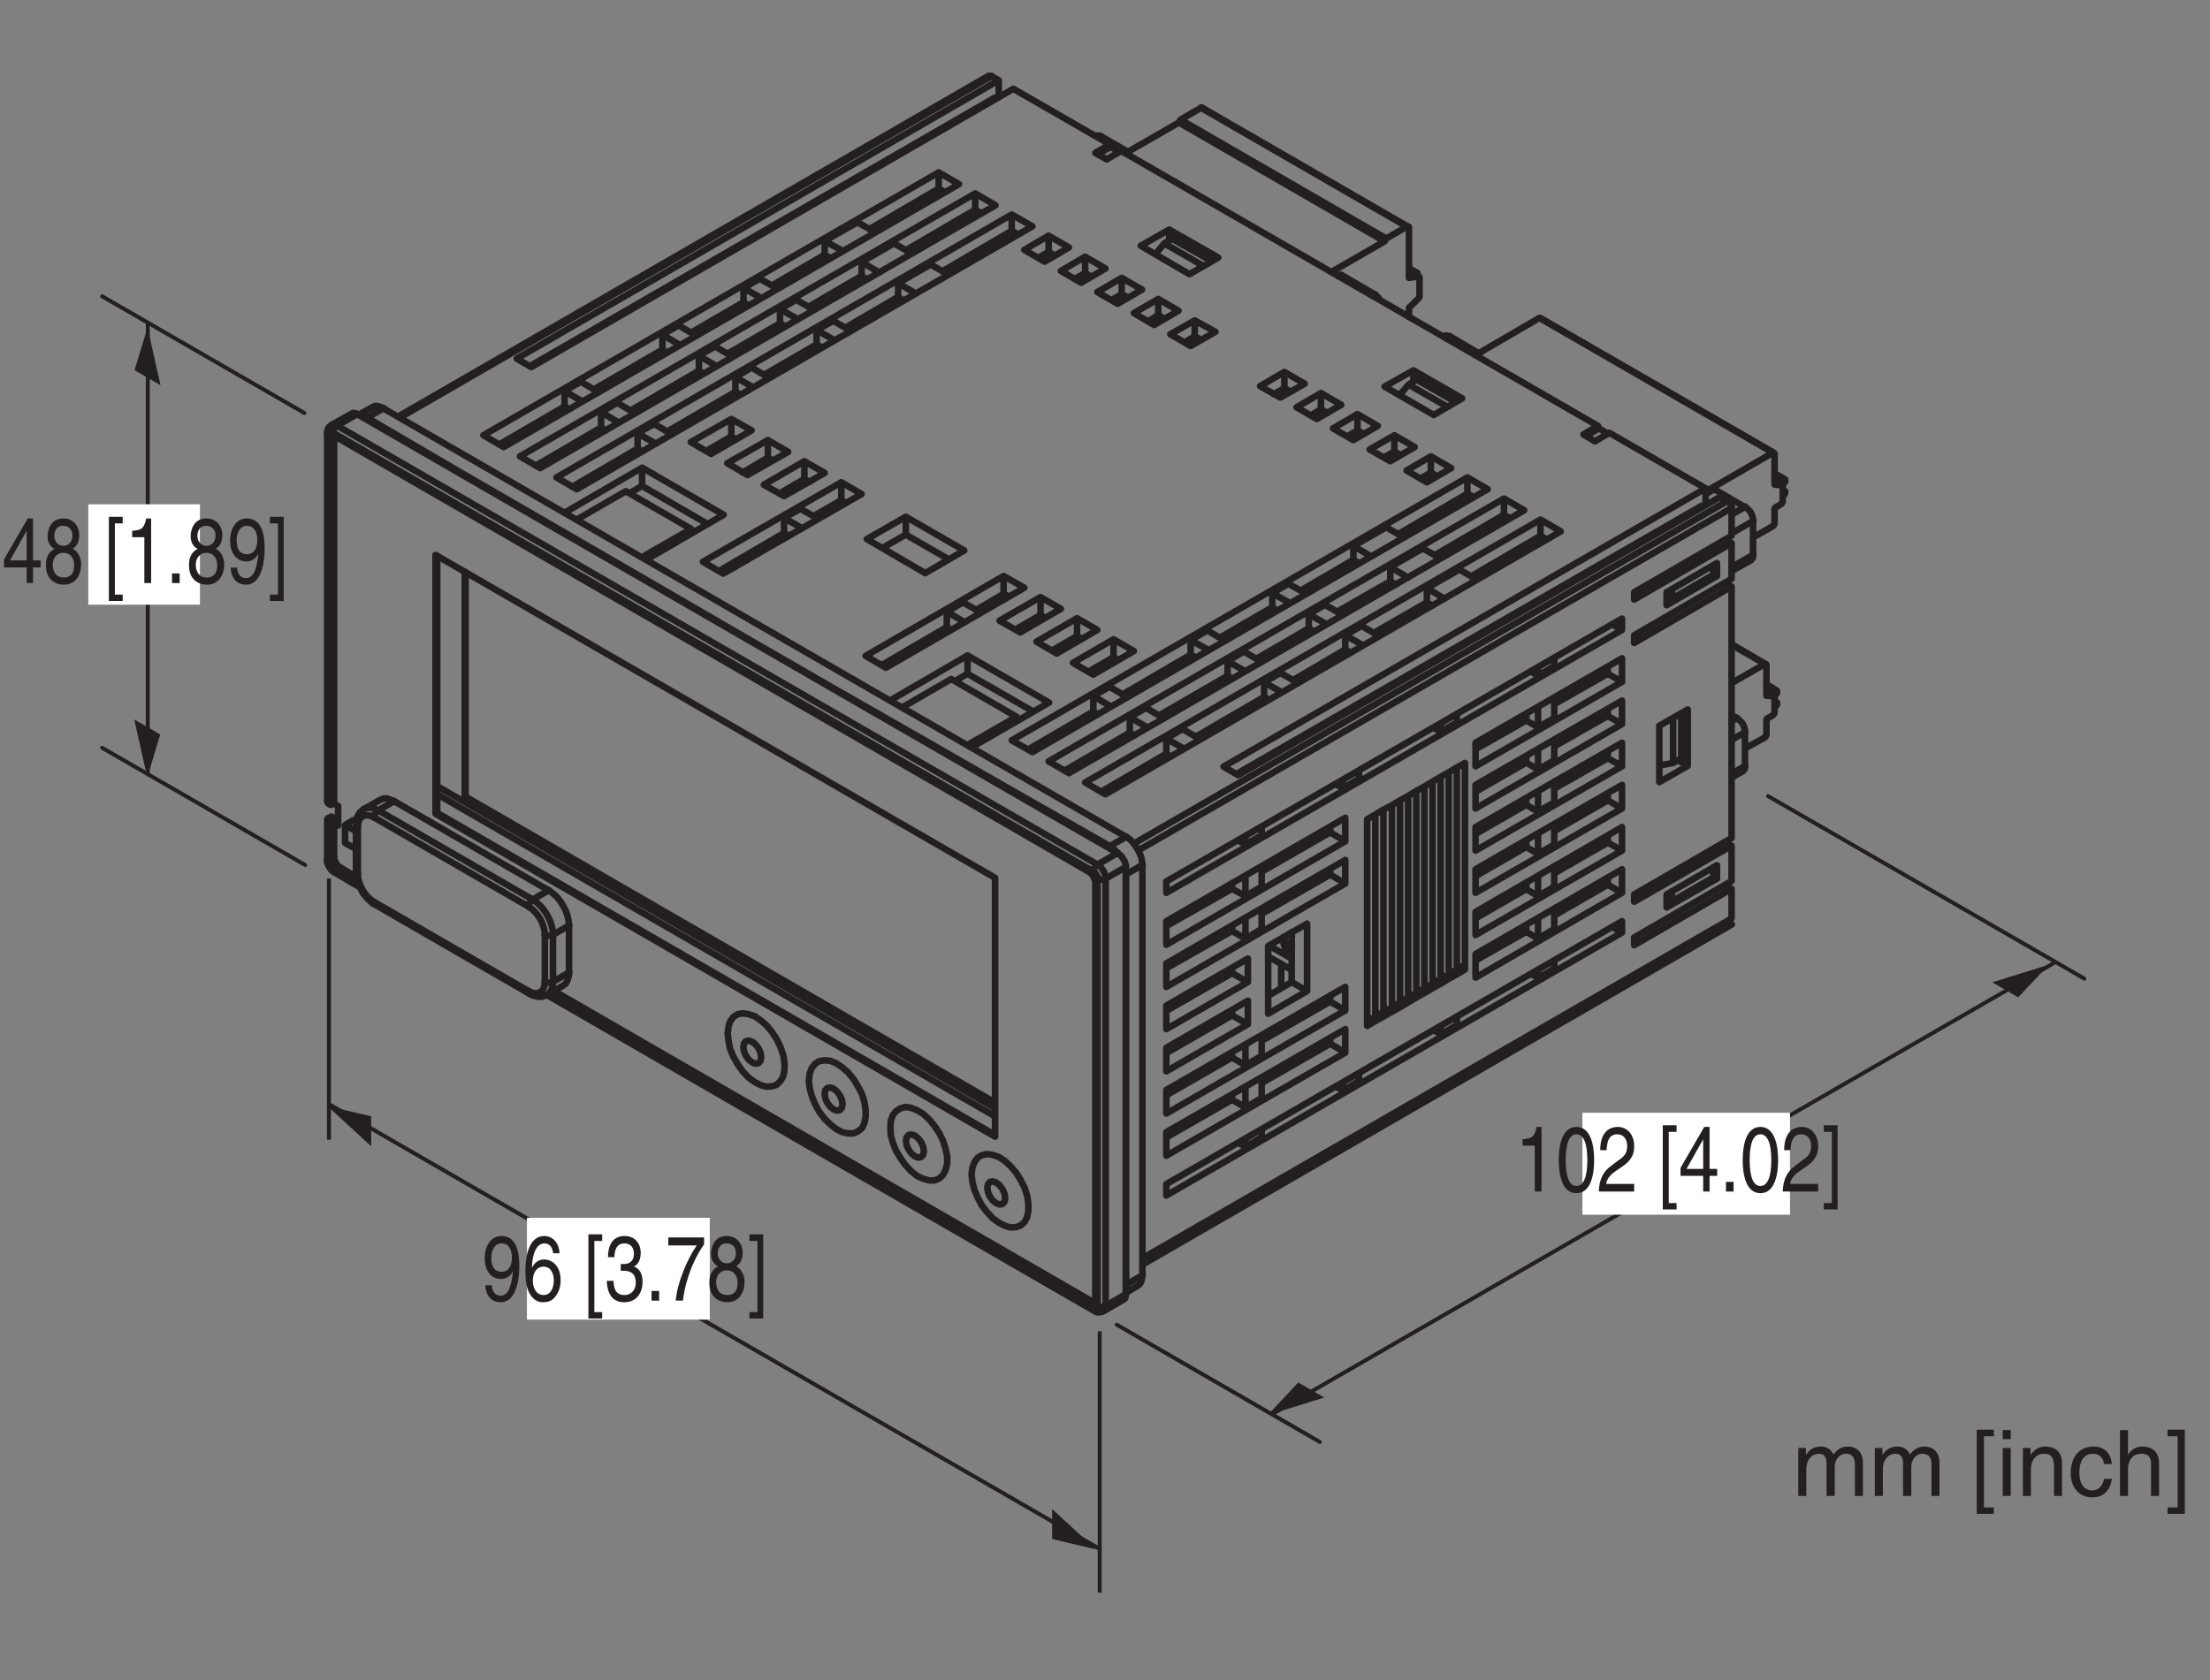 <?xml version="1.0" encoding="UTF-8"?>
<svg xmlns="http://www.w3.org/2000/svg" xmlns:xlink="http://www.w3.org/1999/xlink" width="167.75pt" height="127.56pt" viewBox="0 0 167.75 127.56" version="1.2">
<rect x="0" y="0" width="167.75" height="127.56" fill="#808080" stroke="none"/>
<defs>
<g>
<symbol overflow="visible" id="glyph0-0">
<path style="stroke:none;" d="M 0 0 L 2.781 0 L 2.781 -4.875 L 0 -4.875 Z M 1.391 -2.75 L 0.453 -4.531 L 2.344 -4.531 Z M 1.562 -2.438 L 2.516 -4.219 L 2.516 -0.656 Z M 0.453 -0.344 L 1.391 -2.125 L 2.344 -0.344 Z M 0.281 -4.219 L 1.234 -2.438 L 0.281 -0.656 Z M 0.281 -4.219 "/>
</symbol>
<symbol overflow="visible" id="glyph0-1">
<path style="stroke:none;" d="M 2.922 -1.188 L 2.922 -1.719 L 2.344 -1.719 L 2.344 -4.906 L 1.938 -4.906 L 0.141 -1.797 L 0.141 -1.188 L 1.859 -1.188 L 1.859 0 L 2.344 0 L 2.344 -1.188 Z M 1.844 -3.938 L 1.859 -3.938 L 1.859 -1.719 L 0.594 -1.719 Z M 1.844 -3.938 "/>
</symbol>
<symbol overflow="visible" id="glyph0-2">
<path style="stroke:none;" d="M 2.75 -3.641 C 2.75 -4.203 2.406 -4.906 1.531 -4.906 C 0.594 -4.906 0.344 -4.062 0.344 -3.547 C 0.344 -3.094 0.547 -2.766 0.875 -2.594 C 0.469 -2.391 0.219 -2 0.219 -1.406 C 0.219 -1.172 0.219 -0.641 0.609 -0.25 C 0.922 0.062 1.344 0.125 1.562 0.125 C 2.484 0.125 2.891 -0.625 2.891 -1.422 C 2.891 -1.781 2.766 -2.328 2.25 -2.609 C 2.422 -2.719 2.75 -2.938 2.75 -3.641 Z M 1.547 -2.297 C 1.984 -2.297 2.359 -2 2.359 -1.344 C 2.359 -0.578 1.938 -0.422 1.578 -0.422 C 0.891 -0.422 0.734 -1 0.734 -1.391 C 0.734 -1.844 1 -2.297 1.547 -2.297 Z M 1.547 -2.828 C 1.188 -2.828 0.859 -3.109 0.859 -3.578 C 0.859 -3.891 0.984 -4.344 1.5 -4.344 C 2.078 -4.344 2.234 -3.922 2.234 -3.609 C 2.234 -3.172 1.969 -2.828 1.547 -2.828 Z M 1.547 -2.828 "/>
</symbol>
<symbol overflow="visible" id="glyph0-3">
<path style="stroke:none;" d=""/>
</symbol>
<symbol overflow="visible" id="glyph0-4">
<path style="stroke:none;" d="M 0.797 -4.531 L 1.391 -4.531 L 1.391 -5.031 L 0.344 -5.031 L 0.344 1.359 L 1.391 1.359 L 1.391 0.875 L 0.797 0.875 Z M 0.797 -4.531 "/>
</symbol>
<symbol overflow="visible" id="glyph0-5">
<path style="stroke:none;" d="M 2 -4.906 L 1.625 -4.906 C 1.469 -4.094 1.203 -4.016 0.562 -3.969 L 0.562 -3.484 L 1.484 -3.484 L 1.484 0 L 2 0 Z M 2 -4.906 "/>
</symbol>
<symbol overflow="visible" id="glyph0-6">
<path style="stroke:none;" d="M 1.062 -0.734 L 0.484 -0.734 L 0.484 0 L 1.062 0 Z M 1.062 -0.734 "/>
</symbol>
<symbol overflow="visible" id="glyph0-7">
<path style="stroke:none;" d="M 1.469 -1.641 C 1.828 -1.641 2.219 -1.844 2.359 -2.219 L 2.375 -2.203 C 2.25 -0.938 1.969 -0.375 1.438 -0.375 C 1.031 -0.375 0.797 -0.688 0.766 -1.172 L 0.281 -1.172 C 0.281 -0.703 0.531 0.125 1.438 0.125 C 2.797 0.125 2.859 -2.109 2.859 -2.625 C 2.859 -3.422 2.75 -4.906 1.5 -4.906 C 0.672 -4.906 0.234 -4.109 0.234 -3.219 C 0.234 -2.25 0.734 -1.641 1.469 -1.641 Z M 1.547 -2.188 C 1.203 -2.188 0.734 -2.312 0.734 -3.25 C 0.734 -3.906 1.047 -4.344 1.5 -4.344 C 2.062 -4.344 2.297 -3.859 2.297 -3.297 C 2.297 -2.328 1.797 -2.188 1.547 -2.188 Z M 1.547 -2.188 "/>
</symbol>
<symbol overflow="visible" id="glyph0-8">
<path style="stroke:none;" d="M 0.766 0.875 L 0.156 0.875 L 0.156 1.359 L 1.203 1.359 L 1.203 -5.031 L 0.156 -5.031 L 0.156 -4.531 L 0.766 -4.531 Z M 0.766 0.875 "/>
</symbol>
<symbol overflow="visible" id="glyph0-9">
<path style="stroke:none;" d="M 2.812 -3.594 C 2.75 -4.594 2.109 -4.906 1.656 -4.906 C 0.484 -4.906 0.219 -3.359 0.219 -2.281 C 0.219 -1.641 0.281 -1.031 0.516 -0.578 C 0.797 -0.031 1.219 0.125 1.516 0.125 C 2.078 0.125 2.312 -0.062 2.516 -0.344 C 2.781 -0.703 2.891 -1.062 2.891 -1.562 C 2.891 -2.734 2.141 -3.125 1.656 -3.125 C 1.125 -3.125 0.859 -2.781 0.734 -2.516 L 0.719 -2.531 C 0.719 -3.047 0.875 -4.344 1.656 -4.344 C 2.078 -4.344 2.266 -4.031 2.328 -3.594 Z M 0.781 -1.5 C 0.781 -2.078 1.047 -2.578 1.594 -2.578 C 2.203 -2.578 2.375 -1.969 2.375 -1.547 C 2.375 -0.875 2.078 -0.422 1.609 -0.422 C 1.031 -0.422 0.781 -0.984 0.781 -1.5 Z M 0.781 -1.5 "/>
</symbol>
<symbol overflow="visible" id="glyph0-10">
<path style="stroke:none;" d="M 1.25 -2.266 C 1.328 -2.266 1.406 -2.266 1.469 -2.266 C 1.812 -2.266 2.391 -2.188 2.391 -1.359 C 2.391 -0.797 2.031 -0.422 1.531 -0.422 C 0.797 -0.422 0.719 -1.031 0.703 -1.5 L 0.188 -1.5 C 0.219 -0.938 0.344 -0.375 0.781 -0.078 C 0.969 0.047 1.203 0.125 1.5 0.125 C 2.5 0.125 2.906 -0.641 2.906 -1.438 C 2.906 -2.094 2.641 -2.438 2.266 -2.578 L 2.266 -2.594 C 2.469 -2.688 2.766 -2.984 2.766 -3.609 C 2.766 -4.359 2.312 -4.906 1.547 -4.906 C 0.516 -4.906 0.281 -4.016 0.281 -3.297 L 0.766 -3.297 C 0.781 -3.641 0.828 -4.344 1.531 -4.344 C 2.109 -4.344 2.25 -3.875 2.25 -3.578 C 2.25 -2.969 1.891 -2.781 1.5 -2.781 C 1.422 -2.781 1.328 -2.781 1.25 -2.781 Z M 1.25 -2.266 "/>
</symbol>
<symbol overflow="visible" id="glyph0-11">
<path style="stroke:none;" d="M 0.203 -4.188 L 2.359 -4.188 C 1.609 -3.094 0.891 -1.344 0.766 0 L 1.312 0 C 1.594 -2.188 2.531 -3.75 2.922 -4.266 L 2.922 -4.797 L 0.203 -4.797 Z M 0.203 -4.188 "/>
</symbol>
<symbol overflow="visible" id="glyph0-12">
<path style="stroke:none;" d="M 2.375 -2.391 C 2.375 -1.156 2.109 -0.422 1.547 -0.422 C 0.984 -0.422 0.734 -1.156 0.734 -2.391 C 0.734 -3.609 0.984 -4.344 1.547 -4.344 C 2.109 -4.344 2.375 -3.609 2.375 -2.391 Z M 2.891 -2.391 C 2.891 -3.406 2.672 -4.906 1.547 -4.906 C 0.422 -4.906 0.203 -3.406 0.203 -2.391 C 0.203 -1.359 0.422 0.125 1.547 0.125 C 2.672 0.125 2.891 -1.359 2.891 -2.391 Z M 2.891 -2.391 "/>
</symbol>
<symbol overflow="visible" id="glyph0-13">
<path style="stroke:none;" d="M 0.734 -3.141 C 0.75 -3.484 0.781 -4.344 1.531 -4.344 C 2.109 -4.344 2.297 -3.859 2.297 -3.469 C 2.297 -2.828 2 -2.625 1.578 -2.328 L 1.062 -1.938 C 0.547 -1.562 0.172 -1.016 0.141 0 L 2.828 0 L 2.828 -0.578 L 0.703 -0.578 C 0.719 -0.766 0.844 -1.156 1.375 -1.516 L 1.781 -1.797 C 2.359 -2.188 2.828 -2.562 2.828 -3.438 C 2.828 -4.344 2.281 -4.906 1.594 -4.906 C 1.172 -4.906 0.25 -4.734 0.25 -3.141 Z M 0.734 -3.141 "/>
</symbol>
<symbol overflow="visible" id="glyph1-0">
<path style="stroke:none;" d="M 0 0 L 3.484 0 L 3.484 -4.875 L 0 -4.875 Z M 1.734 -2.75 L 0.562 -4.531 L 2.922 -4.531 Z M 1.953 -2.438 L 3.141 -4.219 L 3.141 -0.656 Z M 0.562 -0.344 L 1.734 -2.125 L 2.922 -0.344 Z M 0.344 -4.219 L 1.531 -2.438 L 0.344 -0.656 Z M 0.344 -4.219 "/>
</symbol>
<symbol overflow="visible" id="glyph1-1">
<path style="stroke:none;" d="M 0.453 0 L 1.062 0 L 1.062 -1.984 C 1.062 -2.969 1.672 -3.203 2.031 -3.203 C 2.484 -3.203 2.594 -2.828 2.594 -2.516 L 2.594 0 L 3.219 0 L 3.219 -2.219 C 3.219 -2.703 3.547 -3.203 4.062 -3.203 C 4.594 -3.203 4.75 -2.859 4.75 -2.359 L 4.75 0 L 5.359 0 L 5.359 -2.516 C 5.359 -3.547 4.625 -3.75 4.234 -3.75 C 3.672 -3.75 3.422 -3.5 3.109 -3.156 C 3.016 -3.359 2.797 -3.75 2.141 -3.75 C 1.484 -3.75 1.172 -3.328 1.047 -3.125 L 1.031 -3.125 L 1.031 -3.641 L 0.453 -3.641 Z M 0.453 0 "/>
</symbol>
<symbol overflow="visible" id="glyph1-2">
<path style="stroke:none;" d=""/>
</symbol>
<symbol overflow="visible" id="glyph1-3">
<path style="stroke:none;" d="M 0.984 -4.531 L 1.734 -4.531 L 1.734 -5.031 L 0.438 -5.031 L 0.438 1.359 L 1.734 1.359 L 1.734 0.875 L 0.984 0.875 Z M 0.984 -4.531 "/>
</symbol>
<symbol overflow="visible" id="glyph1-4">
<path style="stroke:none;" d="M 1.078 -3.641 L 0.469 -3.641 L 0.469 0 L 1.078 0 Z M 1.078 -4.312 L 1.078 -5 L 0.469 -5 L 0.469 -4.312 Z M 1.078 -4.312 "/>
</symbol>
<symbol overflow="visible" id="glyph1-5">
<path style="stroke:none;" d="M 3.422 -2.484 C 3.422 -3.516 2.703 -3.75 2.141 -3.75 C 1.516 -3.75 1.172 -3.328 1.047 -3.125 L 1.031 -3.125 L 1.031 -3.641 L 0.453 -3.641 L 0.453 0 L 1.062 0 L 1.062 -1.984 C 1.062 -2.969 1.672 -3.203 2.031 -3.203 C 2.625 -3.203 2.812 -2.875 2.812 -2.25 L 2.812 0 L 3.422 0 Z M 3.422 -2.484 "/>
</symbol>
<symbol overflow="visible" id="glyph1-6">
<path style="stroke:none;" d="M 3.328 -2.422 C 3.281 -3.047 2.906 -3.75 1.953 -3.75 C 0.75 -3.75 0.203 -2.844 0.203 -1.719 C 0.203 -0.672 0.812 0.109 1.844 0.109 C 2.906 0.109 3.266 -0.703 3.328 -1.297 L 2.734 -1.297 C 2.625 -0.734 2.266 -0.422 1.859 -0.422 C 1.016 -0.422 0.859 -1.203 0.859 -1.828 C 0.859 -2.469 1.109 -3.203 1.875 -3.203 C 2.391 -3.203 2.656 -2.906 2.734 -2.422 Z M 3.328 -2.422 "/>
</symbol>
<symbol overflow="visible" id="glyph1-7">
<path style="stroke:none;" d="M 3.422 -2.484 C 3.422 -3.516 2.703 -3.75 2.141 -3.75 C 1.562 -3.75 1.25 -3.391 1.078 -3.156 L 1.062 -3.156 L 1.062 -5 L 0.453 -5 L 0.453 0 L 1.062 0 L 1.062 -1.984 C 1.062 -2.906 1.578 -3.203 2.078 -3.203 C 2.672 -3.203 2.812 -2.875 2.812 -2.391 L 2.812 0 L 3.422 0 Z M 3.422 -2.484 "/>
</symbol>
<symbol overflow="visible" id="glyph1-8">
<path style="stroke:none;" d="M 0.953 0.875 L 0.188 0.875 L 0.188 1.359 L 1.5 1.359 L 1.5 -5.031 L 0.188 -5.031 L 0.188 -4.531 L 0.953 -4.531 Z M 0.953 0.875 "/>
</symbol>
</g>
<clipPath id="clip1">
  <path d="M 0.164 39 L 22 39 L 22 46 L 0.164 46 Z M 0.164 39 "/>
</clipPath>
</defs>
<g id="surface1">
<path style="fill:none;stroke-width:3;stroke-linecap:round;stroke-linejoin:round;stroke:rgb(13.73%,12.16%,12.549%);stroke-opacity:1;stroke-miterlimit:10;" d="M 1556.839 539.711 L 963.902 197.441 " transform="matrix(0.1,0,0,-0.1,0.164,127.122)"/>
<path style="fill:none;stroke-width:3;stroke-linecap:round;stroke-linejoin:round;stroke:rgb(13.73%,12.16%,12.549%);stroke-opacity:1;stroke-miterlimit:10;" d="M 248.043 432.938 L 833.101 95.175 " transform="matrix(0.1,0,0,-0.1,0.164,127.122)"/>
<path style="fill:none;stroke-width:3;stroke-linecap:butt;stroke-linejoin:miter;stroke:rgb(13.73%,12.16%,12.549%);stroke-opacity:1;stroke-miterlimit:4;" d="M 110.539 1026.149 L 110.539 683.408 " transform="matrix(0.1,0,0,-0.1,0.164,127.122)"/>
<path style=" stroke:none;fill-rule:nonzero;fill:rgb(100%,100%,100%);fill-opacity:1;" d="M 6.703 45.914 L 15.176 45.914 L 15.176 38.289 L 6.703 38.289 Z M 6.703 45.914 "/>
<g clip-path="url(#clip1)" clip-rule="nonzero">
<g style="fill:rgb(13.73%,12.16%,12.549%);fill-opacity:1;">
  <use xlink:href="#glyph0-1" x="0.164" y="44.27"/>
  <use xlink:href="#glyph0-2" x="3.267" y="44.27"/>
  <use xlink:href="#glyph0-3" x="6.37" y="44.27"/>
  <use xlink:href="#glyph0-4" x="7.921" y="44.27"/>
  <use xlink:href="#glyph0-5" x="9.472" y="44.27"/>
  <use xlink:href="#glyph0-6" x="12.575" y="44.27"/>
  <use xlink:href="#glyph0-2" x="14.127" y="44.27"/>
  <use xlink:href="#glyph0-7" x="17.23" y="44.27"/>
  <use xlink:href="#glyph0-8" x="20.333" y="44.27"/>
</g>
</g>
<path style=" stroke:none;fill-rule:nonzero;fill:rgb(100%,100%,100%);fill-opacity:1;" d="M 39.996 100.195 L 53.875 100.195 L 53.875 92.465 L 39.996 92.465 Z M 39.996 100.195 "/>
<path style="fill:none;stroke-width:3;stroke-linecap:butt;stroke-linejoin:miter;stroke:rgb(13.73%,12.16%,12.549%);stroke-opacity:1;stroke-miterlimit:4;" d="M 248.043 405.892 L 248.043 604.308 " transform="matrix(0.1,0,0,-0.1,0.164,127.122)"/>
<path style="fill:none;stroke-width:3;stroke-linecap:butt;stroke-linejoin:miter;stroke:rgb(13.73%,12.16%,12.549%);stroke-opacity:1;stroke-miterlimit:4;" d="M 833.101 61.936 L 833.101 260.391 " transform="matrix(0.1,0,0,-0.1,0.164,127.122)"/>
<g style="fill:rgb(13.73%,12.16%,12.549%);fill-opacity:1;">
  <use xlink:href="#glyph0-7" x="36.559" y="98.751"/>
  <use xlink:href="#glyph0-9" x="39.662" y="98.751"/>
  <use xlink:href="#glyph0-3" x="42.765" y="98.751"/>
  <use xlink:href="#glyph0-4" x="44.317" y="98.751"/>
  <use xlink:href="#glyph0-10" x="45.868" y="98.751"/>
  <use xlink:href="#glyph0-6" x="48.971" y="98.751"/>
  <use xlink:href="#glyph0-11" x="50.522" y="98.751"/>
  <use xlink:href="#glyph0-2" x="53.625" y="98.751"/>
  <use xlink:href="#glyph0-8" x="56.728" y="98.751"/>
</g>
<path style=" stroke:none;fill-rule:nonzero;fill:rgb(100%,100%,100%);fill-opacity:1;" d="M 120.113 92.227 L 135.871 92.227 L 135.871 84.488 L 120.113 84.488 Z M 120.113 92.227 "/>
<g style="fill:rgb(13.73%,12.16%,12.549%);fill-opacity:1;">
  <use xlink:href="#glyph0-5" x="115.01" y="90.469"/>
  <use xlink:href="#glyph0-12" x="118.113" y="90.469"/>
  <use xlink:href="#glyph0-13" x="121.215" y="90.469"/>
  <use xlink:href="#glyph0-3" x="124.318" y="90.469"/>
  <use xlink:href="#glyph0-4" x="125.87" y="90.469"/>
  <use xlink:href="#glyph0-1" x="127.421" y="90.469"/>
  <use xlink:href="#glyph0-6" x="130.524" y="90.469"/>
  <use xlink:href="#glyph0-12" x="132.076" y="90.469"/>
  <use xlink:href="#glyph0-13" x="135.178" y="90.469"/>
  <use xlink:href="#glyph0-8" x="138.281" y="90.469"/>
</g>
<g style="fill:rgb(13.73%,12.16%,12.549%);fill-opacity:1;">
  <use xlink:href="#glyph1-1" x="136.046" y="113.582"/>
  <use xlink:href="#glyph1-1" x="141.857" y="113.582"/>
  <use xlink:href="#glyph1-2" x="147.668" y="113.582"/>
  <use xlink:href="#glyph1-3" x="149.607" y="113.582"/>
  <use xlink:href="#glyph1-4" x="151.547" y="113.582"/>
  <use xlink:href="#glyph1-5" x="153.095" y="113.582"/>
  <use xlink:href="#glyph1-6" x="156.974" y="113.582"/>
  <use xlink:href="#glyph1-7" x="160.462" y="113.582"/>
  <use xlink:href="#glyph1-8" x="164.34" y="113.582"/>
</g>
<path style="fill:none;stroke-width:5;stroke-linecap:round;stroke-linejoin:round;stroke:rgb(13.73%,12.16%,12.549%);stroke-opacity:1;stroke-miterlimit:10;" d="M 852.857 289.633 L 861.794 294.885 M 280.891 961.983 L 270.425 956.142 M 400.403 516.624 L 402.559 515.409 L 406.557 514.468 L 409.967 514.468 L 413.338 515.722 M 413.338 515.722 L 425.646 522.778 M 283.046 584.396 L 400.403 516.624 M 274.423 656.754 L 271.679 654.598 L 269.798 651.541 L 268.583 647.856 L 268.583 645.073 M 286.77 663.849 L 274.423 656.754 M 268.583 645.073 L 268.583 609.325 M 268.583 609.325 L 268.583 606.856 L 269.798 601.956 L 271.679 597.331 L 274.109 592.706 L 277.52 588.708 L 281.204 585.297 L 283.046 584.396 M 829.456 283.479 L 829.77 283.479 M 253.492 939.209 L 253.492 939.209 M 972.683 559.741 L 972.683 554.528 M 1206.455 688.504 L 1202.731 690.032 L 1200.262 690.346 M 1178.429 677.724 L 1178.429 673.099 M 1191.952 680.194 L 1191.678 682.663 M 1312.719 680.782 L 1321.342 685.721 M 1338.589 767.016 L 1312.719 782.146 M 1344.743 742.4 L 1341.333 744.242 M 1346.899 747.025 L 1339.177 751.65 M 1346.899 737.775 L 1345.331 738.715 M 568.873 848.037 L 563.973 848.35 L 562.405 848.35 M 636.958 1047.629 L 636.645 1048.844 L 635.116 1051.627 M 599.368 1058.722 L 596.311 1056.566 L 595.997 1056.252 M 1067.226 1099.056 L 911.065 1189.288 M 1075.536 1061.191 L 1073.38 1062.406 M 1074.008 1063.935 L 1067.854 1067.659 M 830.397 1168.043 L 830.083 1167.729 M 1312.719 837.571 L 1327.496 845.881 M 1344.743 927.489 L 1167.65 1029.755 M 1350.897 902.873 L 1347.526 904.716 M 1353.053 907.499 L 1345.331 911.81 M 1353.053 898.248 L 1351.524 899.15 M 1094.625 1016.193 L 1093.724 1015.605 M 829.142 275.796 L 830.985 274.855 L 833.454 274.855 L 835.61 275.482 M 835.61 275.482 L 851.014 284.38 M 251.963 609.012 L 271.366 597.645 M 413.652 515.722 L 829.142 275.796 M 865.478 315.816 L 1311.778 573.303 M 249.807 948.146 L 247.965 946.892 L 247.024 945.05 L 246.711 942.58 M 265.212 957.083 L 249.807 948.46 M 246.711 942.58 L 246.711 662.634 M 748.749 1213.629 L 300.607 954.927 M 246.711 648.444 L 246.711 618.262 M 246.711 618.262 L 246.711 616.106 L 247.965 613.363 L 249.807 610.58 L 251.963 609.012 M 906.439 585.023 L 910.163 583.142 M 961.59 553.273 L 978.837 543.435 M 899.07 580.711 L 902.441 578.83 M 927.096 564.68 L 930.467 562.524 M 960.963 544.963 L 978.837 534.811 M 1118.379 610.58 L 1156.87 632.765 M 1178.115 645.387 L 1218.763 668.788 M 1216.921 726.682 L 1212.295 729.465 M 1189.208 742.714 L 1184.269 745.497 M 1213.236 695.873 L 1211.041 694.344 L 1210.14 692.188 L 1210.14 690.66 M 1218.763 697.715 L 1216.294 697.441 L 1213.236 695.873 M 330.201 674.314 L 753.688 429.763 M 330.201 674.314 L 753.688 429.763 M 351.132 665.691 L 753.688 433.486 M 351.132 837.257 L 351.132 665.691 M 351.759 666.318 L 753.688 434.074 M 351.759 836.944 L 351.759 666.318 M 351.759 666.318 L 351.132 665.691 M 1268.347 726.055 L 1268.347 691.875 M 1257.882 690.032 L 1268.347 691.875 M 1202.731 940.424 L 1202.457 940.424 L 1202.143 940.15 M 1202.731 940.424 L 1211.982 945.99 M 1211.982 945.99 L 1218.763 941.992 M 1274.501 729.778 L 1274.501 695.559 M 1268.347 691.875 L 1274.501 695.559 M 1060.759 971.233 L 1067.54 979.23 M 1067.54 979.23 L 1097.095 962.296 M 1067.54 979.23 L 1073.694 982.953 M 1073.694 982.953 L 1103.249 966.02 M 875.356 1078.124 L 882.137 1086.434 M 882.137 1086.434 L 912.005 1069.187 M 882.137 1086.434 L 888.291 1089.805 M 888.291 1089.805 L 918.159 1072.872 M 832.239 1154.481 L 831.925 1154.206 L 831.612 1153.893 M 832.239 1154.481 L 841.45 1159.733 M 841.45 1159.733 L 848.231 1155.735 M 277.206 953.987 L 273.208 955.515 L 271.679 955.515 M 840.862 628.728 L 769.994 669.101 L 699.164 709.749 L 628.648 750.083 L 558.093 790.769 L 487.578 831.73 L 417.336 872.378 L 347.134 913.026 L 277.206 953.987 M 853.17 607.169 L 852.857 609.639 M 846.389 623.828 L 843.606 626.886 L 840.862 628.728 M 853.17 607.169 L 853.17 295.787 M 852.857 292.729 L 853.17 295.787 M 853.17 635.823 L 855.64 634.294 L 857.796 632.138 L 859.951 629.355 L 861.794 626.572 L 863.322 623.515 L 864.577 620.418 L 865.165 617.361 L 865.478 614.578 M 289.514 961.081 L 853.17 635.823 M 865.478 614.578 L 865.478 302.881 M 865.478 302.881 L 865.165 300.412 L 864.577 297.942 L 863.322 296.1 L 861.794 294.885 M 280.891 961.983 L 282.772 962.924 L 284.928 962.924 L 287.084 962.296 L 289.514 961.081 M 430.271 568.364 L 429.958 572.088 L 429.056 576.086 L 427.802 579.771 L 425.646 583.769 L 423.49 587.179 L 420.746 590.55 L 417.963 593.019 L 414.906 595.175 M 430.271 532.656 L 430.271 568.364 M 414.906 595.175 L 297.549 662.947 M 425.646 522.778 L 427.802 524.346 L 429.056 526.815 L 429.958 529.559 L 430.271 532.656 M 297.549 662.947 L 294.453 664.162 L 291.67 665.103 L 288.926 664.789 L 286.77 663.849 M 268.583 647.229 L 266.427 648.444 M 260.273 644.76 L 268.583 640.134 M 260.273 644.76 L 266.427 648.444 M 260.273 631.197 L 268.583 626.572 M 260.273 631.197 L 260.273 644.76 M 253.492 939.209 L 252.277 937.994 L 251.963 937.053 L 251.963 935.838 M 826.085 283.792 L 826.987 283.165 L 828.829 283.165 L 829.456 283.479 L 829.77 283.479 M 256.902 612.422 L 268.896 605.327 M 418.904 518.78 L 826.085 283.792 M 251.963 620.732 L 251.963 619.517 L 252.277 618.262 L 252.865 617.047 L 253.492 615.793 L 254.119 614.891 L 255.02 613.637 L 255.961 613.049 L 256.902 612.422 M 251.963 645.975 L 251.963 620.732 M 251.963 645.975 L 255.02 644.446 M 255.02 644.446 L 255.02 659.223 M 255.02 659.223 L 251.963 661.105 M 251.963 935.838 L 251.963 661.105 M 753.688 408.204 L 753.688 604.7 M 753.688 604.7 L 328.946 849.879 M 328.946 849.879 L 328.946 653.383 M 328.946 653.383 L 753.688 408.204 M 735.814 379.551 L 736.441 374.024 L 737.97 367.87 L 740.439 362.03 L 743.536 356.15 L 747.534 350.937 L 751.845 346.312 L 756.471 342.941 L 761.096 340.471 L 765.408 339.217 L 769.68 339.531 L 773.09 340.785 L 776.187 343.529 L 778.029 347.213 L 778.931 351.839 L 778.931 357.405 L 778.029 363.245 L 776.187 369.085 L 773.09 375.279 L 769.68 380.805 L 765.408 385.744 L 761.096 389.742 L 756.471 392.8 L 751.845 394.368 L 747.534 394.956 L 743.536 394.054 L 740.439 392.212 L 737.97 388.802 L 736.441 384.49 L 735.814 379.551 M 674.235 415.299 L 674.509 409.459 L 676.077 403.579 L 678.547 397.425 L 681.918 391.898 L 685.602 386.646 L 689.914 382.021 L 694.539 378.336 L 699.164 376.18 L 703.79 374.965 L 707.788 374.965 L 711.472 376.494 L 714.255 379.277 L 716.098 382.961 L 717.352 387.587 L 717.352 393.113 L 716.098 398.993 L 714.255 404.833 L 711.472 410.674 L 707.788 416.24 L 703.79 421.139 L 699.164 425.451 L 694.539 428.234 L 689.914 430.076 L 685.602 430.703 L 681.918 429.763 L 678.547 427.607 L 676.077 424.55 L 674.509 420.238 L 674.235 415.299 M 612.303 450.733 L 612.93 445.167 L 614.459 439.327 L 616.929 433.173 L 620.025 427.333 L 624.023 422.08 L 628.335 417.768 L 632.96 414.084 L 637.585 411.614 L 642.172 410.674 L 646.209 410.674 L 649.58 412.202 L 652.676 414.672 L 654.519 418.67 L 655.42 423.295 L 655.42 428.548 L 654.519 434.388 L 652.676 440.542 L 649.58 446.422 L 646.209 451.948 L 642.172 456.887 L 637.585 460.885 L 632.96 463.982 L 628.335 465.824 L 624.023 466.138 L 620.025 465.511 L 616.929 463.355 L 614.459 460.258 L 612.93 455.947 L 612.303 450.733 M 550.724 486.442 L 551.312 480.915 L 552.567 474.761 L 555.036 468.882 L 558.407 463.041 L 562.092 457.789 L 566.403 453.203 L 571.029 449.793 L 575.654 447.323 L 580.279 446.108 L 584.277 446.422 L 587.962 447.637 L 590.745 450.42 L 592.901 454.104 L 593.841 459.043 L 593.841 464.256 L 592.901 470.136 L 590.745 476.29 L 587.962 482.13 L 584.277 487.696 L 580.279 492.596 L 575.654 496.594 L 571.029 499.691 L 566.403 501.219 L 562.092 501.846 L 558.407 501.219 L 555.036 499.063 L 552.567 495.693 L 551.312 491.694 L 550.724 486.442 M 330.201 654.01 L 328.946 653.383 M 330.201 654.01 L 753.688 409.459 M 330.201 849.291 L 330.201 654.01 M 253.178 646.915 L 251.963 645.975 M 253.178 646.915 L 255.02 645.7 M 753.688 408.204 L 753.688 604.7 M 753.688 604.7 L 328.946 849.879 M 330.201 654.01 L 753.688 409.459 M 328.946 653.383 L 753.688 408.204 M 328.946 653.383 L 330.201 654.01 M 330.201 849.291 L 330.201 654.01 M 328.946 849.879 L 328.946 653.383 M 1190.737 620.732 L 1190.737 615.205 M 1210.14 631.825 L 1210.14 626.298 M 1210.14 599.8 L 1210.14 599.487 M 1209.238 599.173 L 1210.14 599.487 M 1215.392 634.921 L 1215.392 629.355 M 1210.14 599.487 L 1210.453 600.114 M 1210.14 599.487 L 1210.14 599.8 M 1210.14 626.298 L 1210.14 631.825 M 1210.14 599.487 L 1209.238 599.173 M 1190.737 615.205 L 1190.737 620.732 M 1215.392 629.355 L 1215.392 634.921 M 1210.453 600.114 L 1210.14 599.487 M 984.991 501.846 L 984.991 497.535 M 1004.393 513.253 L 1004.393 508.628 M 1004.393 481.229 L 1004.393 480.602 M 1003.452 480.602 L 1004.393 480.602 M 970.84 539.437 L 970.84 520.936 M 970.84 493.85 L 970.84 489.539 M 1004.393 480.602 L 1004.707 481.229 M 1004.393 480.602 L 1004.393 481.229 M 1004.393 508.628 L 1004.393 513.253 M 1004.393 480.602 L 1003.452 480.602 M 984.991 497.535 L 984.991 501.846 M 970.84 489.539 L 970.84 493.85 M 970.84 520.936 L 970.84 539.437 M 1004.707 481.229 L 1004.393 480.602 M 972.683 554.528 L 972.996 553.9 L 973.898 551.117 L 976.367 548.648 L 978.837 546.806 M 1205.828 688.19 L 1204.299 689.131 M 1204.299 689.131 L 1203.358 688.817 M 1185.171 678.038 L 1184.583 677.724 M 1184.583 677.724 L 1185.798 676.784 M 1178.429 673.099 L 1178.429 672.472 M 1191.952 680.194 L 1191.952 680.194 M 1191.05 681.409 L 1185.171 678.038 M 1189.483 684.192 L 1191.05 683.565 M 1191.05 681.409 L 1191.364 681.723 L 1191.364 682.036 L 1191.678 682.35 L 1191.678 682.663 L 1191.364 682.938 L 1191.364 683.251 L 1191.05 683.565 M 1194.108 685.407 L 1194.421 685.094 L 1194.735 685.094 L 1195.362 684.819 L 1196.264 684.819 L 1196.891 685.094 L 1197.204 685.094 L 1197.832 685.407 M 1203.358 688.817 L 1197.832 685.407 M 1194.108 685.407 L 1192.579 686.034 M 1204.299 687.249 L 1204.299 689.131 M 1316.717 726.055 L 1317.932 725.153 L 1320.401 722.684 L 1321.342 721.469 L 1321.93 719.901 L 1322.557 718.372 L 1322.871 716.843 L 1322.871 715.275 M 1322.871 715.275 L 1322.871 689.719 M 1316.717 726.055 L 1312.719 728.211 M 1339.177 766.114 L 1339.177 743.615 M 1339.804 743.027 L 1339.177 743.027 L 1339.177 743.615 M 1344.743 742.4 L 1339.804 743.027 M 1345.331 741.459 L 1345.331 741.773 L 1345.056 741.773 L 1345.056 742.4 L 1344.743 742.4 M 1345.331 730.366 L 1345.331 741.459 M 1344.116 728.211 L 1344.743 728.838 L 1344.743 729.151 L 1345.056 729.465 L 1345.056 729.778 L 1345.331 730.092 L 1345.331 730.366 M 1340.431 726.055 L 1344.116 728.211 M 1339.177 723.899 L 1339.177 724.84 L 1339.49 725.153 L 1339.49 725.467 L 1339.804 725.467 L 1340.118 725.78 L 1340.431 726.055 M 1339.177 713.433 L 1339.177 723.899 M 1337.962 711.277 L 1337.962 711.591 L 1338.275 711.591 L 1338.589 711.904 L 1338.589 712.218 L 1338.863 712.532 L 1338.863 713.12 L 1339.177 713.433 M 1324.713 703.908 L 1337.962 711.277 M 1324.713 703.908 L 1322.871 703.908 M 1312.719 752.552 L 1337.962 767.016 M 1339.177 766.114 L 1338.863 766.428 L 1338.863 767.016 L 1337.962 767.016 M 1322.871 689.719 L 1322.871 688.19 L 1322.557 687.249 L 1321.93 686.348 L 1321.342 685.721 M 1341.058 744.556 L 1339.177 744.556 M 1341.333 744.242 L 1345.958 747.025 M 1345.958 747.025 L 1346.899 747.025 L 1347.212 746.712 L 1347.212 746.084 M 1347.212 746.084 L 1347.212 746.084 M 1346.272 743.929 L 1346.272 744.242 L 1346.585 744.242 L 1346.899 744.556 L 1346.899 744.869 L 1347.212 745.183 L 1347.212 746.084 M 1344.429 742.714 L 1346.272 743.929 M 1345.331 737.461 L 1346.272 737.775 M 1346.272 737.775 L 1346.272 738.088 L 1346.899 738.088 L 1346.899 737.775 L 1347.212 737.775 L 1347.212 737.148 M 1347.212 736.834 L 1347.212 737.148 M 1347.212 736.834 L 1347.212 736.246 L 1346.899 735.932 L 1346.899 735.619 L 1345.958 734.678 M 1345.958 734.678 L 1345.331 734.404 M 1341.333 744.242 L 1341.333 744.556 L 1341.058 744.556 M 1188.267 710.376 L 1188.267 715.589 M 1183.329 712.532 L 1187.954 710.062 M 1183.329 712.532 L 1183.642 712.845 M 1193.206 712.845 L 1191.05 717.157 M 1183.329 707.593 L 1183.329 712.532 M 1267.446 594.548 L 1267.446 586.865 M 1267.446 586.865 L 1263.409 586.865 M 1298.843 605.014 L 1298.843 612.735 M 1298.843 605.014 L 1267.446 586.865 M 606.463 901.933 L 606.463 906.244 M 605.836 901.619 L 602.151 903.775 M 606.463 906.244 L 606.463 901.933 M 602.151 903.775 L 605.836 901.619 M 560.249 845.567 L 559.348 846.194 L 558.721 846.194 M 552.88 842.51 L 553.194 842.51 L 554.095 841.883 M 554.095 841.883 L 556.251 840.667 M 562.405 844.352 L 560.249 845.567 M 555.036 841.569 L 555.036 844.038 M 621.867 1043.944 L 622.769 1043.004 M 622.769 1043.004 L 624.023 1043.631 L 625.865 1044.846 L 629.236 1046.375 M 629.236 1046.375 L 628.021 1047.629 M 624.337 1043.944 L 623.082 1044.532 M 1041.983 1047.629 L 1042.885 1047.002 L 1044.727 1045.159 L 1045.354 1043.944 L 1045.981 1043.317 M 1016.113 1062.72 L 1013.957 1061.465 M 1016.113 1062.72 L 1041.983 1047.629 M 1008.705 1064.562 L 1049.352 1087.963 M 1049.352 1087.963 L 1050.607 1090.119 M 1050.607 1090.119 L 1066.011 1099.056 M 1066.011 1099.056 L 1066.286 1099.369 L 1067.226 1099.369 L 1067.226 1099.056 L 1067.54 1099.056 L 1067.854 1098.742 L 1067.854 1098.154 M 1067.854 1098.154 L 1067.854 1060.25 M 1067.854 1060.25 L 1074.635 1061.191 M 1074.635 1061.191 L 1075.536 1061.191 L 1075.536 1060.878 L 1075.85 1060.878 L 1075.85 1059.937 M 1075.85 1059.937 L 1075.85 1047.002 M 1075.85 1047.002 L 1075.85 1045.787 L 1075.536 1045.473 L 1075.536 1045.159 L 1075.223 1044.846 L 1074.948 1044.532 L 1074.635 1044.219 M 1074.635 1044.219 L 1067.854 1037.477 M 1067.854 1037.477 L 1067.854 1030.382 M 893.23 1178.195 L 852.543 1154.794 M 1049.352 1087.963 L 893.23 1178.195 M 894.445 1180.351 L 893.23 1178.195 M 894.445 1180.351 L 1050.607 1090.119 M 909.849 1189.288 L 894.445 1180.351 M 911.065 1189.288 L 910.751 1189.601 L 910.163 1189.601 L 909.849 1189.288 M 1067.854 1062.72 L 1068.167 1062.72 M 1068.167 1062.72 L 1072.479 1062.72 M 1073.067 1063.935 L 1070.911 1062.72 M 1074.321 1063.347 L 1074.321 1062.72 M 1074.321 1062.72 L 1074.321 1061.779 M 1074.321 1063.347 L 1074.321 1063.935 L 1074.008 1063.935 L 1074.008 1064.248 L 1073.38 1064.248 L 1073.067 1063.935 M 1073.38 1062.406 L 1073.067 1062.406 L 1072.753 1062.72 L 1072.479 1062.72 M 854.385 1156.048 L 834.081 1167.729 M 834.081 1167.729 L 832.827 1168.356 L 831.298 1168.356 L 830.397 1168.043 M 853.484 1044.532 L 853.484 1045.787 M 822.048 1060.25 L 822.048 1063.621 M 797.118 1078.438 L 797.118 1075.968 M 765.682 1095.371 L 765.682 1093.803 M 1322.871 886.215 L 1324.086 885.627 L 1326.555 883.157 L 1327.496 881.903 L 1328.084 880.374 L 1328.711 878.532 L 1329.025 877.003 L 1329.025 875.749 M 1329.025 875.749 L 1329.025 849.879 M 1299.47 899.777 L 1293.003 896.092 M 1322.871 886.215 L 1299.47 899.777 M 1118.065 1001.415 L 1166.709 1029.755 M 1293.003 897.935 L 1344.116 927.489 M 1345.331 926.588 L 1345.331 904.089 M 1345.958 903.187 L 1345.644 903.187 L 1345.644 903.461 L 1345.331 903.461 L 1345.331 904.089 M 1350.897 902.873 L 1345.958 903.187 M 1351.524 901.933 L 1351.524 902.246 L 1350.897 902.873 M 1351.524 890.526 L 1351.524 901.933 M 1350.27 888.37 L 1350.27 888.684 L 1350.583 888.998 L 1350.897 888.998 L 1350.897 889.311 L 1351.21 889.625 L 1351.21 889.938 L 1351.524 890.252 L 1351.524 890.526 M 1346.585 886.215 L 1350.27 888.37 M 1345.331 884.372 L 1345.331 884.999 L 1345.644 885.313 L 1345.644 885.627 L 1345.958 885.94 L 1346.272 886.215 L 1346.585 886.215 M 1345.331 873.907 L 1345.331 884.372 M 1344.116 871.751 L 1344.116 872.064 L 1344.429 872.064 L 1344.743 872.378 L 1344.743 872.692 L 1345.056 873.005 L 1345.056 873.28 L 1345.331 873.593 L 1345.331 873.907 M 1331.181 864.382 L 1344.116 871.751 M 1331.181 864.382 L 1329.025 864.382 M 1345.331 926.588 L 1345.331 926.901 L 1344.743 927.489 L 1344.116 927.489 M 1329.025 849.879 L 1329.025 848.664 L 1328.711 847.409 L 1328.084 846.821 L 1327.496 845.881 M 1167.65 1029.755 L 1166.709 1029.755 M 1347.212 905.029 L 1345.331 905.029 M 1347.526 904.716 L 1352.112 907.185 M 1352.112 907.185 L 1352.426 907.499 L 1353.053 907.499 L 1353.053 907.185 L 1353.366 907.185 L 1353.366 906.558 M 1353.366 906.558 L 1353.366 906.558 M 1352.426 904.402 L 1352.426 904.716 L 1352.739 904.716 L 1353.053 905.029 L 1353.053 905.343 L 1353.366 905.656 L 1353.366 906.558 M 1350.583 903.187 L 1352.426 904.402 M 1351.524 897.935 L 1352.426 898.248 M 1352.426 898.248 L 1353.366 898.248 L 1353.366 897.621 M 1353.366 897.307 L 1353.366 897.621 M 1353.366 897.307 L 1353.366 896.719 L 1353.053 896.406 L 1353.053 896.092 L 1352.739 895.779 L 1352.739 895.465 L 1352.426 895.465 L 1352.112 895.152 M 1352.112 895.152 L 1351.524 894.838 M 1347.526 904.716 L 1347.212 905.029 M 1120.809 1002.944 L 1098.937 1015.918 M 1098.937 1015.918 L 1097.722 1016.193 L 1096.507 1016.506 L 1095.566 1016.506 L 1094.625 1016.193 M 790.964 1078.124 L 792.493 1076.87 L 794.649 1075.968 L 796.491 1075.655 M 853.484 1044.532 L 853.484 1044.532 M 822.048 1062.72 L 821.773 1061.465 L 822.361 1059.937 L 823.302 1059.035 M 763.252 1094.117 L 765.682 1093.803 L 768.151 1094.117 L 769.092 1094.43 M 619.398 1009.137 L 579.338 986.011 M 557.505 973.389 L 505.452 943.207 M 482.952 930.272 L 478.954 928.116 M 478.954 928.116 L 478.013 927.176 L 478.013 926.901 L 477.7 926.274 L 478.013 925.647 L 478.013 925.333 L 478.641 925.02 L 478.954 924.432 M 586.747 862.5 L 590.118 860.344 M 1267.446 824.009 L 1267.446 816.64 M 1267.446 816.64 L 1263.409 816.64 M 1298.843 834.788 L 1298.843 842.196 M 1298.843 834.788 L 1267.446 816.64 M 846.703 623.515 L 847.918 622.574 L 849.172 621.672 L 850.074 620.418 L 851.955 617.361 L 852.543 615.793 L 852.857 614.264 L 852.857 612.735 M 249.494 645.7 L 247.965 646.602 M 249.494 645.7 L 249.494 619.517 M 249.494 619.517 L 249.494 618.262 L 249.807 617.047 L 250.121 615.793 L 250.709 614.578 L 251.649 613.363 L 252.551 612.422 L 253.492 611.481 L 254.432 610.893 M 254.432 610.893 L 269.798 601.956 M 416.435 517.251 L 824.831 281.636 M 824.831 281.636 L 825.771 281.009 L 827.614 281.009 L 828.241 281.323 L 828.829 281.636 L 829.456 282.538 L 829.77 283.479 L 829.77 284.38 M 829.77 284.38 L 829.77 601.015 M 829.77 601.015 L 829.77 601.956 L 829.456 603.171 L 828.829 604.426 L 828.241 605.641 L 827.614 606.856 L 826.673 607.797 L 825.771 608.737 L 824.831 609.325 M 824.831 609.325 L 254.432 938.896 M 254.432 938.896 L 252.551 939.523 L 251.649 939.523 L 250.709 939.209 L 250.121 938.582 L 249.807 937.994 L 249.494 937.053 L 249.494 935.838 M 249.494 935.838 L 249.494 660.164 M 249.494 660.164 L 247.965 660.791 M 852.857 612.735 L 852.857 288.417 M 269.523 956.77 L 846.703 623.515 M 330.201 654.01 L 753.688 409.459 M 252.865 939.523 L 252.551 938.896 L 252.551 938.269 M 828.515 282.851 L 828.829 282.851 L 829.456 282.538 M 252.551 647.543 L 252.551 646.602 M 255.02 645.975 L 252.551 647.543 M 1309.622 890.84 L 1310.249 890.526 L 1310.876 889.938 L 1311.464 889.311 L 1311.778 888.37 L 1312.405 887.783 L 1312.719 886.842 L 1312.719 885.627 M 1054.918 503.062 L 1048.451 499.377 M 1061.072 506.472 L 1054.918 503.062 M 1067.226 510.156 L 1061.072 506.472 M 1073.38 513.841 L 1067.226 510.156 M 1079.534 517.251 L 1073.38 513.841 M 1085.728 520.936 L 1079.534 517.251 M 1091.881 524.346 L 1085.728 520.936 M 1098.035 528.03 L 1091.881 524.346 M 1104.189 531.401 L 1098.035 528.03 M 1110.343 535.125 L 1104.189 531.401 M 1110.343 691.875 L 1110.343 535.125 M 1110.343 691.875 L 1104.189 688.504 M 1104.189 688.504 L 1098.035 684.819 M 1098.035 684.819 L 1091.881 681.409 M 1091.881 681.409 L 1085.728 677.724 M 1085.728 677.724 L 1079.534 674.001 M 1079.534 674.001 L 1073.38 670.63 M 1073.38 670.63 L 1067.226 666.945 M 1067.226 666.945 L 1061.072 663.535 M 1061.072 663.535 L 1054.918 659.851 M 1054.918 659.851 L 1048.451 656.48 M 1048.451 656.48 L 1042.297 652.756 M 1042.297 652.756 L 1036.104 649.071 M 1036.104 492.282 L 1036.104 649.071 M 1042.297 496.006 L 1036.104 492.282 M 1048.451 499.377 L 1042.297 496.006 M 1257.882 677.411 L 1257.882 720.214 M 1279.44 689.719 L 1257.882 677.411 M 1279.44 732.522 L 1279.44 689.719 M 1257.882 720.214 L 1279.44 732.522 M 1301.626 833.886 L 1263.409 811.701 M 1301.626 843.725 L 1301.626 833.886 M 1263.409 821.539 L 1301.626 843.725 M 1263.409 811.701 L 1263.409 821.539 M 883.666 601.956 L 883.666 593.333 M 883.666 593.333 L 1229.542 792.925 M 1229.542 792.925 L 1229.542 801.549 M 1229.542 801.549 L 883.666 601.956 M 1118.379 528.971 L 1229.542 593.333 M 1229.542 593.333 L 1229.542 611.207 M 1229.542 611.207 L 1118.379 546.806 M 1118.379 546.806 L 1118.379 528.971 M 1118.379 578.83 L 1118.379 561.309 M 1118.379 561.309 L 1229.542 625.357 M 1229.542 625.357 L 1229.542 643.231 M 1229.542 643.231 L 1118.379 578.83 M 1118.379 611.207 L 1118.379 593.333 M 1118.379 593.333 L 1229.542 657.381 M 1229.542 657.381 L 1229.542 675.255 M 1229.542 675.255 L 1118.379 611.207 M 883.666 363.559 L 1229.542 563.151 M 1229.542 563.151 L 1229.542 571.774 M 1229.542 571.774 L 883.666 372.182 M 883.666 372.182 L 883.666 363.559 M 1118.379 707.279 L 1118.379 689.405 M 1118.379 689.405 L 1229.542 753.493 M 1229.542 753.493 L 1229.542 771.367 M 1229.542 771.367 L 1118.379 707.279 M 1118.379 675.255 L 1118.379 657.381 M 1118.379 657.381 L 1229.542 721.469 M 1229.542 721.469 L 1229.542 739.303 M 1229.542 739.303 L 1118.379 675.255 M 1118.379 643.231 L 1118.379 625.357 M 1118.379 625.357 L 1229.542 689.405 M 1229.542 689.405 L 1229.542 707.279 M 1229.542 707.279 L 1118.379 643.231 M 883.666 411.614 L 883.666 393.74 M 883.666 393.74 L 1019.484 471.978 M 1019.484 471.978 L 1019.484 489.852 M 1019.484 489.852 L 883.666 411.614 M 883.666 489.852 L 945.558 525.561 M 945.558 525.561 L 945.558 543.435 M 945.558 543.435 L 883.666 507.687 M 883.666 507.687 L 883.666 489.852 M 883.666 457.789 L 945.558 493.537 M 945.558 493.537 L 945.558 511.411 M 945.558 511.411 L 883.666 475.663 M 883.666 475.663 L 883.666 457.789 M 883.666 443.639 L 883.666 425.765 M 883.666 425.765 L 1019.484 504.002 M 1019.484 504.002 L 1019.484 521.876 M 1019.484 521.876 L 883.666 443.639 M 883.666 521.876 L 1019.484 600.388 M 1019.484 600.388 L 1019.484 618.262 M 1019.484 618.262 L 883.666 539.711 M 883.666 539.711 L 883.666 521.876 M 883.666 553.9 L 1019.484 632.452 M 1019.484 632.452 L 1019.484 650.286 M 1019.484 650.286 L 883.666 571.774 M 883.666 571.774 L 883.666 553.9 M 1263.409 592.079 L 1301.626 614.264 M 1263.409 582.24 L 1263.409 592.079 M 1301.626 604.112 L 1263.409 582.24 M 1301.626 614.264 L 1301.626 604.112 M 1312.719 858.816 L 1238.793 816.012 M 1312.719 858.816 L 1312.719 831.73 M 1238.793 788.888 L 1312.719 831.73 M 1238.793 783.047 L 1238.793 788.888 M 1312.719 825.851 L 1238.793 783.047 M 1312.719 825.851 L 1312.719 634.921 M 1238.793 592.079 L 1312.719 634.921 M 1238.793 586.552 L 1238.793 592.079 M 1312.719 629.042 L 1238.793 586.552 M 1312.719 629.042 L 1312.719 602.27 M 1238.793 559.427 L 1312.719 602.27 M 1238.793 553.587 L 1238.793 559.427 M 1312.719 596.39 L 1238.793 553.587 M 1312.719 596.39 L 1312.719 575.459 M 1312.719 885.627 L 1312.719 864.382 M 1238.793 821.539 L 1312.719 864.382 M 1238.793 816.012 L 1238.793 821.539 M 960.963 552.96 L 960.963 501.533 M 960.963 501.533 L 990.517 518.78 M 990.517 518.78 L 990.517 569.932 M 990.517 569.932 L 960.963 552.96 M 547.628 880.374 L 488.793 846.194 M 485.735 916.122 L 547.628 880.374 M 426.9 881.903 L 485.735 916.122 M 794.649 737.775 L 735.5 703.595 M 732.756 773.523 L 794.649 737.775 M 673.921 739.303 L 732.756 773.523 M 885.822 1096.9 L 923.098 1075.655 M 864.263 1084.592 L 885.822 1096.9 M 901.226 1063.033 L 864.263 1084.592 M 923.098 1075.655 L 901.226 1063.033 M 1049.352 977.701 L 1071.225 990.009 M 1086.629 956.142 L 1049.352 977.701 M 1108.188 968.764 L 1086.629 956.142 M 1071.225 990.009 L 1108.188 968.764 M 775.873 824.949 L 760.155 833.886 M 760.155 833.886 L 655.42 773.209 M 655.42 773.209 L 670.825 764.272 M 670.825 764.272 L 775.873 824.949 M 837.452 1067.345 L 822.048 1076.282 M 822.048 1076.282 L 803.586 1065.503 M 803.586 1065.503 L 818.99 1056.566 M 818.99 1056.566 L 837.452 1067.345 M 791.278 1072.558 L 809.74 1083.338 M 809.74 1083.338 L 794.335 1092.275 M 794.335 1092.275 L 775.873 1081.495 M 775.873 1081.495 L 791.278 1072.558 M 624.337 912.124 L 608.932 921.022 M 608.932 921.022 L 578.123 903.187 M 578.123 903.187 L 593.528 894.564 M 593.528 894.564 L 624.337 912.124 M 596.624 928.116 L 581.22 937.053 M 581.22 937.053 L 550.411 919.493 M 550.411 919.493 L 565.815 910.556 M 565.815 910.556 L 596.624 928.116 M 865.165 1051.313 L 849.799 1060.25 M 849.799 1060.25 L 831.298 1049.471 M 831.298 1049.471 L 846.703 1040.534 M 846.703 1040.534 L 865.165 1051.313 M 892.916 1035.282 L 877.512 1044.219 M 877.512 1044.219 L 859.011 1033.479 M 859.011 1033.479 L 874.415 1024.502 M 874.415 1024.502 L 892.916 1035.282 M 988.675 979.857 L 973.271 988.794 M 973.271 988.794 L 954.809 978.015 M 954.809 978.015 L 970.213 969.391 M 970.213 969.391 L 988.675 979.857 M 1016.427 963.864 L 1001.022 972.762 M 1001.022 972.762 L 982.521 961.983 M 982.521 961.983 L 997.926 953.085 M 997.926 953.085 L 1016.427 963.864 M 1044.139 947.833 L 1028.735 956.77 M 1028.735 956.77 L 1010.234 945.99 M 1010.234 945.99 L 1025.638 937.053 M 1025.638 937.053 L 1044.139 947.833 M 568.873 944.462 L 553.468 953.085 M 553.468 953.085 L 522.698 935.525 M 522.698 935.525 L 538.103 926.588 M 538.103 926.588 L 568.873 944.462 M 815.894 801.823 L 785.085 783.988 M 785.085 783.988 L 800.489 775.051 M 800.489 775.051 L 831.298 792.925 M 831.298 792.925 L 815.894 801.823 M 1099.878 915.809 L 1084.473 924.745 M 1084.473 924.745 L 1066.011 913.966 M 1066.011 913.966 L 1081.416 905.029 M 1081.416 905.029 L 1099.878 915.809 M 843.606 785.83 L 812.836 767.957 M 812.836 767.957 L 828.241 759.02 M 828.241 759.02 L 859.011 776.894 M 859.011 776.894 L 843.606 785.83 M 1112.186 908.714 L 766.309 709.121 M 766.309 709.121 L 782.027 700.185 M 782.027 700.185 L 1127.59 899.777 M 1127.59 899.777 L 1112.186 908.714 M 788.181 817.855 L 757.059 799.981 M 757.059 799.981 L 772.777 791.044 M 772.777 791.044 L 803.586 808.918 M 803.586 808.918 L 788.181 817.855 M 1139.937 892.682 L 794.335 693.129 M 794.335 693.129 L 809.74 684.192 M 809.74 684.192 L 1155.303 883.784 M 1155.303 883.784 L 1139.937 892.682 M 1167.65 876.69 L 822.048 677.097 M 822.048 677.097 L 837.452 668.16 M 837.452 668.16 L 1183.054 867.753 M 1183.054 867.753 L 1167.65 876.69 M 920.942 1019.289 L 905.224 1027.913 M 905.224 1027.913 L 886.723 1017.447 M 886.723 1017.447 L 902.128 1008.51 M 902.128 1008.51 L 920.942 1019.289 M 1072.165 931.801 L 1056.761 940.738 M 1056.761 940.738 L 1037.985 929.959 M 1037.985 929.959 L 1053.664 921.022 M 1053.664 921.022 L 1072.165 931.801 M 636.958 905.029 L 531.91 844.666 M 531.91 844.666 L 547.314 835.729 M 547.314 835.729 L 652.363 896.092 M 652.363 896.092 L 636.958 905.029 M 766.309 1108.306 L 420.746 908.714 M 420.746 908.714 L 436.151 899.777 M 436.151 899.777 L 782.027 1099.369 M 782.027 1099.369 L 766.309 1108.306 M 738.597 1124.338 L 393.034 924.745 M 393.034 924.745 L 408.399 915.809 M 408.399 915.809 L 754.001 1115.362 M 754.001 1115.362 L 738.597 1124.338 M 726.289 1131.393 L 710.884 1140.33 M 710.884 1140.33 L 365.282 940.738 M 365.282 940.738 L 380.687 931.801 M 380.687 931.801 L 726.289 1131.393 M 927.096 689.131 L 1293.003 900.404 M 927.096 689.131 L 938.189 682.663 M 938.189 682.663 L 1304.095 893.936 M 1304.095 893.936 L 1309.622 890.84 M 750.905 1213.316 L 756.471 1210.258 M 390.564 998.946 L 756.471 1210.258 M 390.564 998.946 L 401.657 992.478 M 401.657 992.478 L 767.563 1203.791 M 767.563 1203.791 L 840.862 1161.575 M 829.77 1155.108 L 840.862 1161.575 M 838.393 1150.208 L 829.77 1155.108 M 838.393 1150.208 L 849.486 1156.676 M 849.486 1156.676 L 1211.355 947.833 M 1200.262 941.365 L 1211.355 947.833 M 1208.924 936.113 L 1200.262 941.365 M 1208.924 936.113 L 1220.017 942.58 M 1220.017 942.58 L 1293.003 900.404 M 700.693 836.042 L 730.287 853.289 M 730.287 853.289 L 685.916 878.846 M 685.916 878.846 L 656.361 861.912 M 656.361 861.912 L 700.693 836.042 M 938.189 633.04 L 943.716 629.982 M 943.716 629.982 L 956.024 637.077 M 1012.115 675.882 L 1017.642 672.786 M 1017.642 672.786 L 1029.95 679.88 M 1086.315 718.686 L 1091.881 715.589 M 1091.881 715.589 L 1104.189 722.684 M 1160.241 761.489 L 1165.807 758.118 M 1165.807 758.118 L 1178.115 765.487 M 1222.134 797.237 L 1229.542 792.925 M 1167.65 864.382 L 1167.65 876.69 M 1106.032 838.786 L 1081.416 824.636 M 1081.416 813.857 L 1081.416 824.636 M 1031.792 795.983 L 1019.484 788.888 M 1019.484 778.109 L 1019.484 788.888 M 970.213 760.274 L 957.905 753.179 M 957.905 742.086 L 957.905 753.179 M 895.974 717.745 L 883.666 710.376 M 883.666 698.969 L 883.666 710.376 M 1114.969 833.573 L 1167.65 864.382 M 906.126 711.904 L 957.905 742.086 M 1041.356 790.769 L 1081.416 813.857 M 979.777 754.708 L 1019.484 778.109 M 834.081 670.003 L 883.666 698.969 M 1008.078 639.233 L 1019.484 632.452 M 933.564 596.39 L 943.716 590.863 M 943.716 590.863 L 956.024 597.958 M 883.666 568.051 L 933.564 596.39 M 956.024 609.325 L 1008.078 639.233 M 936.935 683.565 L 1289.906 887.155 M 1291.121 886.528 L 1289.906 887.155 M 1293.003 887.783 L 1293.003 900.404 M 1139.937 880.374 L 1139.937 892.682 M 1078.319 854.818 L 1053.664 840.667 M 1053.664 829.849 L 1053.664 840.667 M 1004.08 812.014 L 991.772 804.92 M 991.772 794.14 L 991.772 804.92 M 942.501 776.58 L 930.154 769.172 M 930.154 758.118 L 930.154 769.172 M 868.261 733.777 L 855.953 726.682 M 855.953 715.001 L 855.953 726.682 M 1087.256 849.565 L 1139.937 880.374 M 952.026 771.053 L 991.772 794.14 M 878.1 727.936 L 930.154 758.118 M 1013.33 806.762 L 1053.664 829.849 M 806.369 686.034 L 855.953 715.001 M 956.024 637.077 L 956.024 643.544 M 943.716 636.45 L 943.716 629.982 M 769.994 726.995 L 769.994 723.624 M 732.443 705.437 L 769.994 726.995 M 720.409 755.649 L 683.133 734.09 M 769.994 726.995 L 720.409 755.649 M 1008.078 607.169 L 1019.484 600.388 M 933.564 564.366 L 943.716 558.526 M 943.716 558.526 L 956.024 565.895 M 883.666 536.026 L 933.564 564.366 M 956.024 577.301 L 1008.078 607.169 M 883.666 710.376 L 897.228 702.654 M 883.666 698.969 L 887.35 696.814 M 909.536 709.749 L 895.974 717.745 M 1112.186 896.406 L 1112.186 908.714 M 1050.607 870.849 L 1025.638 856.66 M 1025.638 846.194 L 1025.638 856.66 M 976.367 828.007 L 964.059 820.951 M 964.059 810.172 L 964.059 820.951 M 914.788 792.612 L 902.128 785.203 M 902.128 774.111 L 902.128 785.203 M 840.549 749.808 L 828.241 742.714 M 828.241 730.994 L 828.241 742.714 M 1059.544 865.597 L 1112.186 896.406 M 850.387 743.929 L 902.128 774.111 M 985.618 822.793 L 1025.638 846.194 M 778.617 702.066 L 828.241 730.994 M 924.313 787.046 L 964.059 810.172 M 943.716 606.581 L 943.716 590.863 M 933.564 596.39 L 933.564 600.702 M 956.024 597.958 L 956.024 613.637 M 933.564 532.342 L 945.558 525.561 M 883.666 503.689 L 933.564 532.342 M 855.953 726.682 L 869.476 718.686 M 855.953 715.001 L 859.638 712.845 M 881.823 725.78 L 868.261 733.777 M 956.024 565.895 L 956.024 581.613 M 943.716 574.244 L 943.716 558.526 M 933.564 564.366 L 933.564 568.678 M 732.756 773.523 L 732.756 759.647 M 732.756 759.647 L 723.192 754.12 M 933.564 500.318 L 945.558 493.537 M 883.666 471.665 L 933.564 500.318 M 828.241 742.714 L 841.764 734.678 M 828.241 730.994 L 831.612 728.838 M 854.111 741.773 L 840.549 749.808 M 782.654 730.994 L 732.756 759.647 M 1029.95 679.88 L 1029.95 686.348 M 1017.642 679.253 L 1017.642 672.786 M 933.564 532.342 L 933.564 536.34 M 983.775 752.552 L 970.213 760.274 M 957.905 753.179 L 971.428 745.497 M 957.905 742.086 L 961.59 739.931 M 933.564 468.294 L 943.716 462.414 M 943.716 462.414 L 956.024 469.509 M 1008.078 510.783 L 1019.484 504.002 M 956.024 480.915 L 1008.078 510.783 M 883.666 439.64 L 933.564 468.294 M 1008.078 480.288 L 956.024 450.42 M 933.564 437.485 L 883.666 408.518 M 753.688 423.609 L 330.201 668.16 M 1008.078 639.233 L 1008.078 643.544 M 933.564 500.318 L 933.564 504.316 M 852.857 288.417 L 852.857 287.163 L 852.543 285.948 L 851.955 285.007 L 851.014 284.38 M 930.154 769.172 L 943.716 761.489 M 930.154 758.118 L 933.877 755.962 M 956.024 768.584 L 942.501 776.58 M 933.564 436.23 L 943.716 430.39 M 943.716 430.39 L 956.024 437.485 M 1008.078 478.759 L 1019.484 471.978 M 956.024 448.852 L 1008.078 478.759 M 883.666 407.616 L 933.564 436.23 M 843.606 772.268 L 843.606 785.83 M 824.517 761.175 L 843.606 772.268 M 978.837 525.561 L 990.517 518.78 M 978.837 525.561 L 978.837 563.465 M 1008.078 607.169 L 1008.078 611.481 M 1042.297 496.006 L 1036.104 499.377 M 1042.297 496.006 L 1042.297 652.756 M 1312.719 575.459 L 1312.719 574.244 L 1312.405 573.617 L 1311.778 573.303 M 729.346 813.857 L 717.038 806.762 M 717.038 795.081 L 717.038 806.762 M 760.155 820.324 L 760.155 833.886 M 667.454 766.114 L 717.038 795.081 M 739.224 808.016 L 760.155 820.324 M 1048.451 499.377 L 1048.451 656.48 M 1048.451 499.377 L 1042.297 503.062 M 843.606 772.268 L 847.33 770.112 M 956.024 469.509 L 956.024 485.227 M 943.716 478.132 L 943.716 462.414 M 933.564 468.294 L 933.564 472.292 M 960.963 515.095 L 978.837 525.561 M 902.128 785.203 L 916.003 777.521 M 902.128 774.111 L 906.126 771.955 M 928.311 784.576 L 914.788 792.612 M 1222.134 567.463 L 1229.542 563.151 M 938.189 403.579 L 943.716 400.522 M 943.716 400.522 L 956.024 407.616 M 1012.115 446.422 L 1017.642 443.011 M 1017.642 443.011 L 1029.95 450.42 M 1086.315 489.225 L 1091.881 485.815 M 1091.881 485.815 L 1104.189 492.91 M 1160.241 532.028 L 1165.807 528.657 M 1165.807 528.657 L 1178.115 535.713 M 1054.918 503.062 L 1054.918 659.851 M 1054.918 503.062 L 1048.451 506.472 M 1019.484 788.888 L 1033.046 781.205 M 1019.484 778.109 L 1023.796 775.678 M 1045.354 788.3 L 1031.792 795.983 M 1104.189 722.684 L 1104.189 729.151 M 1091.881 721.743 L 1091.881 715.589 M 1061.072 506.472 L 1054.918 510.156 M 1061.072 506.472 L 1061.072 663.535 M 815.894 788.3 L 815.894 801.823 M 796.805 777.207 L 815.894 788.3 M 1067.226 510.156 L 1067.226 666.945 M 1067.226 510.156 L 1061.072 513.841 M 1073.38 513.841 L 1073.38 670.63 M 1073.38 513.841 L 1067.226 517.251 M 815.894 788.3 L 819.617 786.144 M 956.024 437.485 L 956.024 453.203 M 943.716 446.108 L 943.716 430.39 M 933.564 436.23 L 933.564 440.228 M 1079.534 517.251 L 1073.38 520.936 M 1079.534 517.251 L 1079.534 674.001 M 1085.728 520.936 L 1079.534 524.346 M 1085.728 520.936 L 1085.728 677.724 M 991.772 804.92 L 1005.334 797.237 M 991.772 794.14 L 996.083 791.671 M 1017.642 804.292 L 1004.08 812.014 M 788.181 804.292 L 788.181 817.855 M 769.092 793.2 L 788.181 804.292 M 717.038 806.762 L 730.601 798.766 M 717.038 795.081 L 720.723 793.2 M 742.908 806.135 L 729.346 813.857 M 1091.881 524.346 L 1085.728 528.03 M 1091.881 524.346 L 1091.881 681.409 M 1098.035 528.03 L 1091.881 531.401 M 1098.035 528.03 L 1098.035 684.819 M 1104.189 531.401 L 1104.189 688.504 M 1104.189 531.401 L 1098.035 535.125 M 788.181 804.292 L 791.866 802.137 M 1110.343 535.125 L 1104.189 538.809 M 956.024 407.616 L 956.024 414.084 M 943.716 406.676 L 943.716 400.522 M 989.929 820.324 L 976.367 828.007 M 964.059 820.951 L 977.622 813.229 M 964.059 810.172 L 968.057 807.703 M 1008.078 510.783 L 1008.078 515.409 M 1081.416 824.636 L 1094.939 816.64 M 1081.416 813.857 L 1085.728 811.387 M 1119.594 831.103 L 1106.032 838.786 M 1156.87 724.212 L 1165.807 718.999 M 1165.807 718.999 L 1178.115 726.055 M 1218.763 759.647 L 1229.542 753.493 M 1178.115 736.56 L 1218.763 759.647 M 1118.379 702.34 L 1156.87 724.212 M 760.155 820.324 L 764.153 818.168 M 1165.807 764.586 L 1165.807 758.118 M 1178.115 765.487 L 1178.115 771.641 M 1008.078 478.759 L 1008.078 483.071 M 1053.664 840.667 L 1067.226 832.632 M 1053.664 829.849 L 1057.976 827.419 M 1091.881 847.135 L 1078.319 854.818 M 1156.87 692.188 L 1165.807 686.975 M 1165.807 686.975 L 1178.115 694.031 M 1218.763 727.623 L 1229.542 721.469 M 1178.115 704.496 L 1218.763 727.623 M 1118.379 670.003 L 1156.87 692.188 M 1178.115 726.055 L 1178.115 741.773 M 1165.807 734.678 L 1165.807 718.999 M 1156.87 724.212 L 1156.87 729.465 M 522.973 869.595 L 522.973 866.224 M 485.422 848.037 L 522.973 869.595 M 473.388 898.248 L 436.151 876.69 M 522.973 869.595 L 473.388 898.248 M 636.958 891.467 L 636.958 905.029 M 605.836 884.999 L 593.528 877.905 M 593.528 866.538 L 593.528 877.905 M 616.027 879.473 L 636.958 891.467 M 543.943 837.571 L 593.528 866.538 M 1025.638 856.66 L 1039.2 848.664 M 1025.638 846.194 L 1030.263 843.411 M 1064.169 863.127 L 1050.607 870.849 M 1156.87 660.164 L 1165.807 654.912 M 1165.807 654.912 L 1178.115 662.006 M 1218.763 695.559 L 1229.542 689.405 M 1178.115 672.472 L 1218.763 695.559 M 1118.379 637.978 L 1156.87 660.164 M 685.916 865.283 L 685.916 878.846 M 718.567 846.508 L 685.916 865.283 M 1029.95 450.42 L 1029.95 456.574 M 1017.642 449.479 L 1017.642 443.011 M 1178.115 694.031 L 1178.115 709.749 M 1165.807 702.654 L 1165.807 686.975 M 1156.87 692.188 L 1156.87 697.441 M 1308.407 861.285 L 1307.153 861.285 M 1312.719 858.816 L 1308.407 861.285 M 685.916 865.283 L 668.081 855.131 M 1167.65 864.382 L 1172.549 861.599 M 1156.87 628.14 L 1165.807 622.888 M 1165.807 622.888 L 1178.115 629.982 M 1218.763 663.535 L 1229.542 657.381 M 1178.115 640.134 L 1218.763 663.535 M 1118.379 605.954 L 1156.87 628.14 M 485.735 916.122 L 485.735 902.246 M 485.735 902.246 L 476.171 896.719 M 593.528 877.905 L 607.09 870.222 M 619.398 877.317 L 605.836 884.999 M 593.528 866.538 L 597.212 864.382 M 1165.807 670.63 L 1165.807 654.912 M 1156.87 660.164 L 1156.87 665.377 M 1178.115 662.006 L 1178.115 677.724 M 1218.763 759.647 L 1218.763 765.174 M 1312.719 825.851 L 1307.78 828.947 M 535.633 873.28 L 485.735 902.246 M 1139.937 880.374 L 1144.837 877.591 M 1156.87 596.116 L 1165.807 590.863 M 1165.807 590.863 L 1178.115 597.958 M 1218.763 631.511 L 1229.542 625.357 M 1178.115 608.11 L 1218.763 631.511 M 1118.379 573.93 L 1156.87 596.116 M 1301.626 833.886 L 1298.843 835.415 M 1165.807 638.606 L 1165.807 622.888 M 1156.87 628.14 L 1156.87 633.353 M 1178.115 629.982 L 1178.115 645.7 M 1218.763 727.623 L 1218.763 733.149 M 636.958 891.467 L 640.643 889.311 M 1104.189 492.91 L 1104.189 499.377 M 1091.881 492.282 L 1091.881 485.815 M 1112.186 896.406 L 1117.124 893.623 M 1218.763 599.487 L 1229.542 593.333 M 1156.87 563.739 L 1165.807 558.526 M 1165.807 558.526 L 1178.115 565.895 M 1118.379 541.906 L 1156.87 563.739 M 1178.115 576.086 L 1218.763 599.487 M 608.932 907.499 L 608.932 921.022 M 589.843 896.406 L 608.932 907.499 M 1178.115 597.958 L 1178.115 613.637 M 1165.807 606.268 L 1165.807 590.863 M 1156.87 596.116 L 1156.87 601.329 M 1218.763 695.559 L 1218.763 701.125 M 766.309 1095.998 L 766.309 1108.306 M 704.73 1070.402 L 680.075 1056.252 M 680.075 1045.787 L 680.075 1056.252 M 630.804 1027.599 L 618.183 1020.504 M 618.183 1009.725 L 618.183 1020.504 M 568.873 992.165 L 556.565 984.796 M 556.565 973.703 L 556.565 984.796 M 494.947 949.361 L 482.325 942.306 M 482.325 930.586 L 482.325 942.306 M 713.628 1065.189 L 766.309 1095.998 M 432.741 901.619 L 482.325 930.586 M 640.016 1022.386 L 680.075 1045.787 M 578.437 986.638 L 618.183 1009.725 M 504.824 943.521 L 556.565 973.703 M 608.932 907.499 L 612.93 905.343 M 1084.473 912.398 L 1084.473 924.745 M 1076.477 907.812 L 1084.473 912.398 M 1084.473 912.398 L 1089.098 909.655 M 581.22 923.805 L 581.22 937.053 M 562.092 912.398 L 581.22 923.805 M 1178.115 565.895 L 1178.115 581.299 M 1165.807 574.244 L 1165.807 558.526 M 1156.87 563.739 L 1156.87 568.991 M 1218.763 663.535 L 1218.763 669.101 M 738.597 1111.991 L 738.597 1124.338 M 676.979 1086.434 L 652.363 1072.284 M 652.363 1061.779 L 652.363 1072.284 M 602.778 1043.631 L 590.431 1036.536 M 590.431 1025.757 L 590.431 1036.536 M 541.16 1008.196 L 528.852 1001.102 M 528.852 989.735 L 528.852 1001.102 M 466.921 965.393 L 454.613 958.298 M 454.613 946.618 L 454.613 958.298 M 685.916 1081.182 L 738.597 1111.991 M 405.028 917.651 L 454.613 946.618 M 612.303 1038.378 L 652.363 1061.779 M 550.724 1002.67 L 590.431 1025.757 M 477.112 959.553 L 528.852 989.735 M 581.22 923.805 L 584.904 921.649 M 1056.761 928.43 L 1056.761 940.738 M 1048.765 923.805 L 1056.761 928.43 M 1056.761 928.43 L 1061.386 925.647 M 265.212 957.083 L 266.113 957.671 L 267.054 957.671 L 268.269 957.397 L 269.523 956.77 M 553.468 939.836 L 553.468 953.085 M 534.379 928.744 L 553.468 939.836 M 247.965 660.791 L 247.338 661.379 L 247.024 661.693 L 246.711 662.32 L 246.711 662.634 M 482.325 942.306 L 496.201 934.27 M 508.509 941.365 L 494.947 949.361 M 482.325 930.586 L 486.049 928.43 M 249.494 660.164 L 251.963 661.379 M 1279.44 689.719 L 1272.032 694.031 M 1272.032 694.031 L 1272.032 694.031 M 1218.763 631.511 L 1218.763 637.077 M 575.066 1059.623 L 562.719 1052.568 M 562.719 1041.788 L 562.719 1052.568 M 513.448 1024.228 L 501.14 1017.133 M 501.14 1005.727 L 501.14 1017.133 M 439.208 981.386 L 426.9 974.33 M 426.9 962.61 L 426.9 974.33 M 710.884 1128.022 L 710.884 1140.33 M 649.266 1102.466 L 624.337 1088.276 M 624.337 1077.811 L 624.337 1088.276 M 658.203 1097.213 L 710.884 1128.022 M 377.316 933.682 L 426.9 962.61 M 449.086 975.545 L 501.14 1005.727 M 522.973 1018.662 L 562.719 1041.788 M 584.277 1054.41 L 624.337 1077.811 M 748.749 1213.629 L 750.278 1213.629 L 750.905 1213.316 M 1165.807 535.125 L 1165.807 528.657 M 1178.115 535.713 L 1178.115 542.18 M 1211.355 945.677 L 1211.355 947.833 M 582.121 923.178 L 564.561 913.026 M 564.561 913.026 L 564.561 913.966 M 553.468 939.836 L 557.192 937.681 M 1028.735 944.462 L 1028.735 956.77 M 1021.013 939.836 L 1028.735 944.462 M 1257.882 689.405 L 1259.724 690.66 M 1028.735 944.462 L 1033.674 941.679 M 454.613 958.298 L 468.175 950.302 M 480.483 957.397 L 466.921 965.393 M 454.613 946.618 L 458.297 944.462 M 1218.763 599.487 L 1218.763 605.014 M 1001.022 960.454 L 1001.022 972.762 M 993.3 955.829 L 1001.022 960.454 M 1001.022 960.454 L 1005.922 957.671 M 426.9 974.33 L 440.463 966.295 M 452.77 973.389 L 439.208 981.386 M 426.9 962.61 L 430.585 960.454 M 1071.225 981.386 L 1071.225 990.009 M 1308.407 631.825 L 1307.153 631.825 M 1312.719 629.042 L 1308.407 631.825 M 1061.974 972.762 L 1059.857 971.547 M 973.271 976.486 L 973.271 988.794 M 965.274 971.861 L 973.271 976.486 M 556.565 984.796 L 570.127 977.113 M 556.565 973.703 L 560.563 971.547 M 582.435 984.169 L 568.873 992.165 M 973.271 976.486 L 978.209 973.703 M 1312.719 596.39 L 1307.78 599.173 M 528.852 1001.102 L 542.415 993.105 M 528.852 989.735 L 532.537 987.579 M 554.722 1000.2 L 541.16 1008.196 M 400.403 993.105 L 753.374 1197.01 M 754.628 1196.382 L 753.374 1197.01 M 756.471 1197.323 L 756.471 1210.258 M 1301.626 604.112 L 1298.843 605.954 M 527.01 1016.193 L 513.448 1024.228 M 501.14 1017.133 L 514.663 1009.137 M 501.14 1005.727 L 504.824 1003.571 M 618.183 1020.504 L 632.019 1012.822 M 618.183 1009.725 L 622.495 1007.295 M 644.327 1019.916 L 630.804 1027.599 M 905.224 1015.918 L 905.224 1027.913 M 897.502 1011.293 L 905.224 1015.918 M 905.224 1015.918 L 910.163 1013.135 M 590.431 1036.536 L 603.993 1028.853 M 590.431 1025.757 L 594.743 1023.287 M 616.301 1035.909 L 602.778 1043.631 M 877.512 1031.911 L 877.512 1044.219 M 869.79 1027.285 L 877.512 1031.911 M 877.512 1031.911 L 882.411 1029.128 M 562.719 1052.568 L 576.281 1044.846 M 562.719 1041.788 L 566.717 1039.319 M 588.589 1051.941 L 575.066 1059.623 M 849.799 1047.942 L 849.799 1060.25 M 842.077 1043.317 L 849.799 1047.942 M 680.075 1056.252 L 693.638 1048.256 M 718.253 1062.72 L 704.73 1070.402 M 680.075 1045.787 L 684.387 1043.004 M 849.799 1047.942 L 854.699 1045.159 M 822.048 1063.935 L 822.048 1076.282 M 814.051 1059.349 L 822.048 1063.935 M 652.363 1072.284 L 665.925 1064.248 M 690.541 1078.712 L 676.979 1086.434 M 652.363 1061.779 L 656.675 1059.035 M 822.048 1063.935 L 826.673 1061.191 M 885.822 1088.59 L 885.822 1096.9 M 255.02 648.131 L 249.807 651.227 M 252.551 647.543 L 249.494 645.7 M 247.965 650.286 L 247.338 650.012 L 247.024 649.385 L 246.711 649.071 L 246.711 647.856 L 247.024 647.543 L 247.338 646.915 L 247.965 646.602 M 249.807 651.227 L 247.965 650.286 M 794.335 1079.967 L 794.335 1092.275 M 786.339 1075.341 L 794.335 1079.967 M 624.337 1088.276 L 638.173 1080.594 M 624.337 1077.811 L 628.962 1075.028 M 662.828 1094.744 L 649.266 1102.466 M 794.335 1079.967 L 798.96 1077.184 M 876.571 1079.653 L 874.729 1078.438 M 766.309 1095.998 L 771.248 1093.215 M 738.597 1111.991 L 743.536 1109.208 M 710.884 1128.022 L 715.784 1125.239 M 840.862 1159.419 L 840.862 1161.575 " transform="matrix(0.1,0,0,-0.1,0.164,127.122)"/>
<path style="fill:none;stroke-width:5;stroke-linecap:round;stroke-linejoin:round;stroke:rgb(13.73%,12.16%,12.549%);stroke-opacity:1;stroke-miterlimit:10;" d="M 840.941 628.806 L 853.366 635.979 " transform="matrix(0.1,0,0,-0.1,0.164,127.122)"/>
<path style="fill:none;stroke-width:5;stroke-linecap:round;stroke-linejoin:round;stroke:rgb(13.73%,12.16%,12.549%);stroke-opacity:1;stroke-miterlimit:10;" d="M 865.713 614.617 L 853.366 607.483 " transform="matrix(0.1,0,0,-0.1,0.164,127.122)"/>
<path style="fill:none;stroke-width:5;stroke-linecap:round;stroke-linejoin:round;stroke:rgb(13.73%,12.16%,12.549%);stroke-opacity:1;stroke-miterlimit:10;" d="M 289.71 961.395 L 277.284 954.222 " transform="matrix(0.1,0,0,-0.1,0.164,127.122)"/>
<path style="fill:none;stroke-width:5;stroke-linecap:round;stroke-linejoin:round;stroke:rgb(13.73%,12.16%,12.549%);stroke-opacity:1;stroke-miterlimit:10;" d="M 853.366 295.943 L 865.713 303.077 " transform="matrix(0.1,0,0,-0.1,0.164,127.122)"/>
<path style="fill:none;stroke-width:5;stroke-linecap:round;stroke-linejoin:round;stroke:rgb(13.73%,12.16%,12.549%);stroke-opacity:1;stroke-miterlimit:10;" d="M 411.927 561.465 L 411.692 564.405 L 410.986 567.463 L 409.849 570.598 L 408.321 573.656 L 406.439 576.478 L 404.323 579.026 L 402.01 581.182 L 399.58 582.867 " transform="matrix(0.1,0,0,-0.1,0.164,127.122)"/>
<path style="fill:none;stroke-width:5;stroke-linecap:round;stroke-linejoin:round;stroke:rgb(13.73%,12.16%,12.549%);stroke-opacity:1;stroke-miterlimit:10;" d="M 399.58 582.867 L 399.658 583.573 L 399.815 584.357 L 400.129 585.141 L 400.481 585.885 L 400.952 586.591 L 401.5 587.257 L 402.088 587.767 L 402.676 588.198 " transform="matrix(0.1,0,0,-0.1,0.164,127.122)"/>
<path style="fill:none;stroke-width:5;stroke-linecap:round;stroke-linejoin:round;stroke:rgb(13.73%,12.16%,12.549%);stroke-opacity:1;stroke-miterlimit:10;" d="M 402.676 588.198 L 405.695 586.121 L 408.595 583.416 L 411.261 580.241 L 413.612 576.674 L 415.533 572.872 L 416.944 568.952 L 417.807 565.111 L 418.12 561.465 " transform="matrix(0.1,0,0,-0.1,0.164,127.122)"/>
<path style="fill:none;stroke-width:5;stroke-linecap:round;stroke-linejoin:round;stroke:rgb(13.73%,12.16%,12.549%);stroke-opacity:1;stroke-miterlimit:10;" d="M 418.12 561.465 L 417.454 561.152 L 416.709 560.917 L 415.886 560.76 L 415.024 560.721 L 414.161 560.76 L 413.377 560.917 L 412.593 561.152 L 411.927 561.465 " transform="matrix(0.1,0,0,-0.1,0.164,127.122)"/>
<path style="fill:none;stroke-width:5;stroke-linecap:round;stroke-linejoin:round;stroke:rgb(13.73%,12.16%,12.549%);stroke-opacity:1;stroke-miterlimit:10;" d="M 418.12 561.465 L 430.467 568.599 " transform="matrix(0.1,0,0,-0.1,0.164,127.122)"/>
<path style="fill:none;stroke-width:5;stroke-linecap:round;stroke-linejoin:round;stroke:rgb(13.73%,12.16%,12.549%);stroke-opacity:1;stroke-miterlimit:10;" d="M 402.676 588.198 L 415.024 595.332 " transform="matrix(0.1,0,0,-0.1,0.164,127.122)"/>
<path style="fill:none;stroke-width:5;stroke-linecap:round;stroke-linejoin:round;stroke:rgb(13.73%,12.16%,12.549%);stroke-opacity:1;stroke-miterlimit:10;" d="M 282.302 650.561 L 279.871 651.698 L 277.559 652.207 L 275.442 652.129 L 273.561 651.423 L 272.032 650.169 L 270.895 648.366 L 270.19 646.092 L 269.955 643.427 " transform="matrix(0.1,0,0,-0.1,0.164,127.122)"/>
<path style="fill:none;stroke-width:5;stroke-linecap:round;stroke-linejoin:round;stroke:rgb(13.73%,12.16%,12.549%);stroke-opacity:1;stroke-miterlimit:10;" d="M 399.58 582.867 L 282.302 650.561 " transform="matrix(0.1,0,0,-0.1,0.164,127.122)"/>
<path style="fill:none;stroke-width:5;stroke-linecap:round;stroke-linejoin:round;stroke:rgb(13.73%,12.16%,12.549%);stroke-opacity:1;stroke-miterlimit:10;" d="M 411.927 525.835 L 411.927 561.465 " transform="matrix(0.1,0,0,-0.1,0.164,127.122)"/>
<path style="fill:none;stroke-width:5;stroke-linecap:round;stroke-linejoin:round;stroke:rgb(13.73%,12.16%,12.549%);stroke-opacity:1;stroke-miterlimit:10;" d="M 399.58 518.701 L 402.01 517.565 L 404.323 517.055 L 406.439 517.133 L 408.321 517.839 L 409.849 519.093 L 411.025 520.896 L 411.692 523.17 L 411.927 525.835 " transform="matrix(0.1,0,0,-0.1,0.164,127.122)"/>
<path style="fill:none;stroke-width:5;stroke-linecap:round;stroke-linejoin:round;stroke:rgb(13.73%,12.16%,12.549%);stroke-opacity:1;stroke-miterlimit:10;" d="M 282.302 586.395 L 399.58 518.701 " transform="matrix(0.1,0,0,-0.1,0.164,127.122)"/>
<path style="fill:none;stroke-width:5;stroke-linecap:round;stroke-linejoin:round;stroke:rgb(13.73%,12.16%,12.549%);stroke-opacity:1;stroke-miterlimit:10;" d="M 269.955 607.797 L 270.19 604.857 L 270.895 601.799 L 272.032 598.664 L 273.561 595.606 L 275.442 592.784 L 277.559 590.236 L 279.871 588.08 L 282.302 586.395 " transform="matrix(0.1,0,0,-0.1,0.164,127.122)"/>
<path style="fill:none;stroke-width:5;stroke-linecap:round;stroke-linejoin:round;stroke:rgb(13.73%,12.16%,12.549%);stroke-opacity:1;stroke-miterlimit:10;" d="M 269.955 643.427 L 269.955 607.797 " transform="matrix(0.1,0,0,-0.1,0.164,127.122)"/>
<path style="fill:none;stroke-width:5;stroke-linecap:round;stroke-linejoin:round;stroke:rgb(13.73%,12.16%,12.549%);stroke-opacity:1;stroke-miterlimit:10;" d="M 418.12 561.465 L 418.12 525.835 " transform="matrix(0.1,0,0,-0.1,0.164,127.122)"/>
<path style="fill:none;stroke-width:5;stroke-linecap:round;stroke-linejoin:round;stroke:rgb(13.73%,12.16%,12.549%);stroke-opacity:1;stroke-miterlimit:10;" d="M 418.12 525.835 L 417.454 525.522 L 416.709 525.286 L 415.886 525.13 L 415.024 525.09 L 414.161 525.13 L 413.377 525.286 L 412.593 525.522 L 411.927 525.835 " transform="matrix(0.1,0,0,-0.1,0.164,127.122)"/>
<path style="fill:none;stroke-width:5;stroke-linecap:round;stroke-linejoin:round;stroke:rgb(13.73%,12.16%,12.549%);stroke-opacity:1;stroke-miterlimit:10;" d="M 282.302 650.561 L 282.341 651.306 L 282.537 652.05 L 282.811 652.834 L 283.203 653.618 L 283.674 654.324 L 284.222 654.951 L 284.771 655.5 L 285.398 655.931 " transform="matrix(0.1,0,0,-0.1,0.164,127.122)"/>
<path style="fill:none;stroke-width:5;stroke-linecap:round;stroke-linejoin:round;stroke:rgb(13.73%,12.16%,12.549%);stroke-opacity:1;stroke-miterlimit:10;" d="M 285.398 655.931 L 402.676 588.198 " transform="matrix(0.1,0,0,-0.1,0.164,127.122)"/>
<path style="fill:none;stroke-width:5;stroke-linecap:round;stroke-linejoin:round;stroke:rgb(13.73%,12.16%,12.549%);stroke-opacity:1;stroke-miterlimit:10;" d="M 418.12 525.835 L 430.467 532.93 " transform="matrix(0.1,0,0,-0.1,0.164,127.122)"/>
<path style="fill:none;stroke-width:5;stroke-linecap:round;stroke-linejoin:round;stroke:rgb(13.73%,12.16%,12.549%);stroke-opacity:1;stroke-miterlimit:10;" d="M 285.398 655.931 L 297.745 663.026 " transform="matrix(0.1,0,0,-0.1,0.164,127.122)"/>
<path style="fill:none;stroke-width:5;stroke-linecap:round;stroke-linejoin:round;stroke:rgb(13.73%,12.16%,12.549%);stroke-opacity:1;stroke-miterlimit:10;" d="M 418.12 525.835 L 417.807 522.503 L 416.944 519.681 L 415.533 517.408 L 413.612 515.84 L 413.573 515.84 " transform="matrix(0.1,0,0,-0.1,0.164,127.122)"/>
<path style="fill:none;stroke-width:5;stroke-linecap:round;stroke-linejoin:round;stroke:rgb(13.73%,12.16%,12.549%);stroke-opacity:1;stroke-miterlimit:10;" d="M 400.481 516.702 L 400.129 517.016 L 399.815 517.447 L 399.658 518.035 L 399.58 518.701 " transform="matrix(0.1,0,0,-0.1,0.164,127.122)"/>
<path style="fill:none;stroke-width:5;stroke-linecap:round;stroke-linejoin:round;stroke:rgb(13.73%,12.16%,12.549%);stroke-opacity:1;stroke-miterlimit:10;" d="M 283.203 584.396 L 282.811 584.709 L 282.537 585.18 L 282.341 585.729 L 282.302 586.395 " transform="matrix(0.1,0,0,-0.1,0.164,127.122)"/>
<path style="fill:none;stroke-width:5;stroke-linecap:round;stroke-linejoin:round;stroke:rgb(13.73%,12.16%,12.549%);stroke-opacity:1;stroke-miterlimit:10;" d="M 269.955 643.427 L 269.406 643.819 L 269.014 644.25 L 268.739 644.72 L 268.661 645.23 " transform="matrix(0.1,0,0,-0.1,0.164,127.122)"/>
<path style="fill:none;stroke-width:5;stroke-linecap:round;stroke-linejoin:round;stroke:rgb(13.73%,12.16%,12.549%);stroke-opacity:1;stroke-miterlimit:10;" d="M 274.462 656.989 L 276.814 657.851 L 279.479 657.969 L 282.38 657.303 L 285.398 655.931 " transform="matrix(0.1,0,0,-0.1,0.164,127.122)"/>
<path style="fill:none;stroke-width:5;stroke-linecap:round;stroke-linejoin:round;stroke:rgb(13.73%,12.16%,12.549%);stroke-opacity:1;stroke-miterlimit:10;" d="M 269.955 607.797 L 269.406 608.189 L 269.014 608.62 L 268.739 609.09 L 268.661 609.56 " transform="matrix(0.1,0,0,-0.1,0.164,127.122)"/>
<path style="fill:none;stroke-width:5;stroke-linecap:round;stroke-linejoin:round;stroke:rgb(13.73%,12.16%,12.549%);stroke-opacity:1;stroke-miterlimit:10;" d="M 761.37 361.52 L 760.861 364.813 L 759.371 368.223 L 757.176 371.202 L 754.589 373.319 L 751.963 374.22 L 749.768 373.789 L 748.278 372.104 L 747.769 369.36 L 748.278 366.067 L 749.768 362.657 L 751.963 359.678 L 754.589 357.601 L 757.176 356.699 L 759.371 357.13 L 760.861 358.816 L 761.37 361.52 " transform="matrix(0.1,0,0,-0.1,0.164,127.122)"/>
<path style="fill:none;stroke-width:5;stroke-linecap:round;stroke-linejoin:round;stroke:rgb(13.73%,12.16%,12.549%);stroke-opacity:1;stroke-miterlimit:10;" d="M 699.635 397.151 L 699.125 400.482 L 697.636 403.853 L 695.441 406.832 L 692.854 408.949 L 690.227 409.851 L 688.032 409.419 L 686.543 407.734 L 686.033 405.029 L 686.543 401.698 L 688.032 398.327 L 690.227 395.348 L 692.854 393.231 L 695.441 392.329 L 697.636 392.761 L 699.125 394.446 L 699.635 397.151 " transform="matrix(0.1,0,0,-0.1,0.164,127.122)"/>
<path style="fill:none;stroke-width:5;stroke-linecap:round;stroke-linejoin:round;stroke:rgb(13.73%,12.16%,12.549%);stroke-opacity:1;stroke-miterlimit:10;" d="M 637.899 432.82 L 637.389 436.113 L 635.9 439.523 L 633.705 442.502 L 631.118 444.579 L 628.492 445.481 L 626.297 445.05 L 624.807 443.364 L 624.298 440.66 L 624.807 437.367 L 626.297 433.957 L 628.492 430.978 L 631.118 428.861 L 633.705 427.96 L 635.9 428.391 L 637.389 430.076 L 637.899 432.82 " transform="matrix(0.1,0,0,-0.1,0.164,127.122)"/>
<path style="fill:none;stroke-width:5;stroke-linecap:round;stroke-linejoin:round;stroke:rgb(13.73%,12.16%,12.549%);stroke-opacity:1;stroke-miterlimit:10;" d="M 576.163 468.45 L 575.654 471.743 L 574.164 475.153 L 571.969 478.132 L 569.382 480.21 L 566.756 481.111 L 564.561 480.68 L 563.071 478.994 L 562.562 476.29 L 563.071 472.997 L 564.561 469.587 L 566.756 466.608 L 569.382 464.492 L 571.969 463.59 L 574.164 464.021 L 575.654 465.746 L 576.163 468.45 " transform="matrix(0.1,0,0,-0.1,0.164,127.122)"/>
<path style="fill:none;stroke-width:5;stroke-linecap:round;stroke-linejoin:round;stroke:rgb(13.73%,12.16%,12.549%);stroke-opacity:1;stroke-miterlimit:10;" d="M 979.033 552.764 L 976.406 554.371 L 974.055 556.879 L 972.996 559.702 L 972.957 559.976 " transform="matrix(0.1,0,0,-0.1,0.164,127.122)"/>
<path style="fill:none;stroke-width:5;stroke-linecap:round;stroke-linejoin:round;stroke:rgb(13.73%,12.16%,12.549%);stroke-opacity:1;stroke-miterlimit:10;" d="M 977.504 562.602 L 977.935 561.661 L 978.68 560.603 L 979.033 560.211 " transform="matrix(0.1,0,0,-0.1,0.164,127.122)"/>
<path style="fill:none;stroke-width:5;stroke-linecap:round;stroke-linejoin:round;stroke:rgb(13.73%,12.16%,12.549%);stroke-opacity:1;stroke-miterlimit:10;" d="M 1180.938 673.962 L 1179.605 675.569 L 1178.625 677.999 " transform="matrix(0.1,0,0,-0.1,0.164,127.122)"/>
<path style="fill:none;stroke-width:5;stroke-linecap:round;stroke-linejoin:round;stroke:rgb(13.73%,12.16%,12.549%);stroke-opacity:1;stroke-miterlimit:10;" d="M 1203.554 688.817 L 1201.83 689.405 L 1199.987 689.836 L 1199.36 689.954 " transform="matrix(0.1,0,0,-0.1,0.164,127.122)"/>
<path style="fill:none;stroke-width:5;stroke-linecap:round;stroke-linejoin:round;stroke:rgb(13.73%,12.16%,12.549%);stroke-opacity:1;stroke-miterlimit:10;" d="M 1183.329 680.703 L 1183.525 680.351 L 1184.269 679.253 L 1185.328 678.273 " transform="matrix(0.1,0,0,-0.1,0.164,127.122)"/>
<path style="fill:none;stroke-width:5;stroke-linecap:round;stroke-linejoin:round;stroke:rgb(13.73%,12.16%,12.549%);stroke-opacity:1;stroke-miterlimit:10;" d="M 1191.325 679.92 L 1191.05 681.605 " transform="matrix(0.1,0,0,-0.1,0.164,127.122)"/>
<path style="fill:none;stroke-width:5;stroke-linecap:round;stroke-linejoin:round;stroke:rgb(13.73%,12.16%,12.549%);stroke-opacity:1;stroke-miterlimit:10;" d="M 1194.147 681.527 L 1194.147 685.486 " transform="matrix(0.1,0,0,-0.1,0.164,127.122)"/>
<path style="fill:none;stroke-width:5;stroke-linecap:round;stroke-linejoin:round;stroke:rgb(13.73%,12.16%,12.549%);stroke-opacity:1;stroke-miterlimit:10;" d="M 1197.832 685.486 L 1197.832 683.643 " transform="matrix(0.1,0,0,-0.1,0.164,127.122)"/>
<path style="fill:none;stroke-width:5;stroke-linecap:round;stroke-linejoin:round;stroke:rgb(13.73%,12.16%,12.549%);stroke-opacity:1;stroke-miterlimit:10;" d="M 1312.954 723.82 L 1316.991 726.133 " transform="matrix(0.1,0,0,-0.1,0.164,127.122)"/>
<path style="fill:none;stroke-width:5;stroke-linecap:round;stroke-linejoin:round;stroke:rgb(13.73%,12.16%,12.549%);stroke-opacity:1;stroke-miterlimit:10;" d="M 1312.954 709.553 L 1323.145 715.432 " transform="matrix(0.1,0,0,-0.1,0.164,127.122)"/>
<path style="fill:none;stroke-width:5;stroke-linecap:round;stroke-linejoin:round;stroke:rgb(13.73%,12.16%,12.549%);stroke-opacity:1;stroke-miterlimit:10;" d="M 1312.954 683.878 L 1323.145 689.758 " transform="matrix(0.1,0,0,-0.1,0.164,127.122)"/>
<path style="fill:none;stroke-width:5;stroke-linecap:round;stroke-linejoin:round;stroke:rgb(13.73%,12.16%,12.549%);stroke-opacity:1;stroke-miterlimit:10;" d="M 1312.954 781.558 L 1337.962 767.094 " transform="matrix(0.1,0,0,-0.1,0.164,127.122)"/>
<path style="fill:none;stroke-width:5;stroke-linecap:round;stroke-linejoin:round;stroke:rgb(13.73%,12.16%,12.549%);stroke-opacity:1;stroke-miterlimit:10;" d="M 1339.843 743.027 L 1339.373 743.262 " transform="matrix(0.1,0,0,-0.1,0.164,127.122)"/>
<path style="fill:none;stroke-width:5;stroke-linecap:round;stroke-linejoin:round;stroke:rgb(13.73%,12.16%,12.549%);stroke-opacity:1;stroke-miterlimit:10;" d="M 1341.215 744.634 L 1344.782 742.557 " transform="matrix(0.1,0,0,-0.1,0.164,127.122)"/>
<path style="fill:none;stroke-width:5;stroke-linecap:round;stroke-linejoin:round;stroke:rgb(13.73%,12.16%,12.549%);stroke-opacity:1;stroke-miterlimit:10;" d="M 1346.154 747.064 L 1339.216 751.063 " transform="matrix(0.1,0,0,-0.1,0.164,127.122)"/>
<path style="fill:none;stroke-width:5;stroke-linecap:round;stroke-linejoin:round;stroke:rgb(13.73%,12.16%,12.549%);stroke-opacity:1;stroke-miterlimit:10;" d="M 1346.311 738.049 L 1345.37 738.598 " transform="matrix(0.1,0,0,-0.1,0.164,127.122)"/>
<path style="fill:none;stroke-width:5;stroke-linecap:round;stroke-linejoin:round;stroke:rgb(13.73%,12.16%,12.549%);stroke-opacity:1;stroke-miterlimit:10;" d="M 565.423 846.116 L 564.443 846.155 L 563.424 846.116 L 562.405 846.037 L 560.445 845.724 " transform="matrix(0.1,0,0,-0.1,0.164,127.122)"/>
<path style="fill:none;stroke-width:5;stroke-linecap:round;stroke-linejoin:round;stroke:rgb(13.73%,12.16%,12.549%);stroke-opacity:1;stroke-miterlimit:10;" d="M 554.252 842.157 L 553.939 841.608 L 553.703 841.02 L 553.547 840.432 L 553.507 839.844 L 553.547 839.296 " transform="matrix(0.1,0,0,-0.1,0.164,127.122)"/>
<path style="fill:none;stroke-width:5;stroke-linecap:round;stroke-linejoin:round;stroke:rgb(13.73%,12.16%,12.549%);stroke-opacity:1;stroke-miterlimit:10;" d="M 1042.062 1047.864 L 1040.102 1046.727 " transform="matrix(0.1,0,0,-0.1,0.164,127.122)"/>
<path style="fill:none;stroke-width:5;stroke-linecap:round;stroke-linejoin:round;stroke:rgb(13.73%,12.16%,12.549%);stroke-opacity:1;stroke-miterlimit:10;" d="M 1066.207 1099.212 L 909.889 1189.444 " transform="matrix(0.1,0,0,-0.1,0.164,127.122)"/>
<path style="fill:none;stroke-width:5;stroke-linecap:round;stroke-linejoin:round;stroke:rgb(13.73%,12.16%,12.549%);stroke-opacity:1;stroke-miterlimit:10;" d="M 1072.557 1062.798 L 1074.87 1061.426 " transform="matrix(0.1,0,0,-0.1,0.164,127.122)"/>
<path style="fill:none;stroke-width:5;stroke-linecap:round;stroke-linejoin:round;stroke:rgb(13.73%,12.16%,12.549%);stroke-opacity:1;stroke-miterlimit:10;" d="M 1068.089 1067.227 L 1073.38 1064.131 " transform="matrix(0.1,0,0,-0.1,0.164,127.122)"/>
<path style="fill:none;stroke-width:5;stroke-linecap:round;stroke-linejoin:round;stroke:rgb(13.73%,12.16%,12.549%);stroke-opacity:1;stroke-miterlimit:10;" d="M 834.081 1167.925 L 832.121 1166.788 " transform="matrix(0.1,0,0,-0.1,0.164,127.122)"/>
<path style="fill:none;stroke-width:5;stroke-linecap:round;stroke-linejoin:round;stroke:rgb(13.73%,12.16%,12.549%);stroke-opacity:1;stroke-miterlimit:10;" d="M 1312.954 880.649 L 1323.145 886.528 " transform="matrix(0.1,0,0,-0.1,0.164,127.122)"/>
<path style="fill:none;stroke-width:5;stroke-linecap:round;stroke-linejoin:round;stroke:rgb(13.73%,12.16%,12.549%);stroke-opacity:1;stroke-miterlimit:10;" d="M 1312.954 866.381 L 1329.338 875.827 " transform="matrix(0.1,0,0,-0.1,0.164,127.122)"/>
<path style="fill:none;stroke-width:5;stroke-linecap:round;stroke-linejoin:round;stroke:rgb(13.73%,12.16%,12.549%);stroke-opacity:1;stroke-miterlimit:10;" d="M 1312.954 840.746 L 1329.338 850.153 " transform="matrix(0.1,0,0,-0.1,0.164,127.122)"/>
<path style="fill:none;stroke-width:5;stroke-linecap:round;stroke-linejoin:round;stroke:rgb(13.73%,12.16%,12.549%);stroke-opacity:1;stroke-miterlimit:10;" d="M 1166.983 1029.794 L 1344.155 927.529 " transform="matrix(0.1,0,0,-0.1,0.164,127.122)"/>
<path style="fill:none;stroke-width:5;stroke-linecap:round;stroke-linejoin:round;stroke:rgb(13.73%,12.16%,12.549%);stroke-opacity:1;stroke-miterlimit:10;" d="M 1345.997 903.422 L 1345.566 903.697 " transform="matrix(0.1,0,0,-0.1,0.164,127.122)"/>
<path style="fill:none;stroke-width:5;stroke-linecap:round;stroke-linejoin:round;stroke:rgb(13.73%,12.16%,12.549%);stroke-opacity:1;stroke-miterlimit:10;" d="M 1347.408 905.029 L 1350.936 902.991 " transform="matrix(0.1,0,0,-0.1,0.164,127.122)"/>
<path style="fill:none;stroke-width:5;stroke-linecap:round;stroke-linejoin:round;stroke:rgb(13.73%,12.16%,12.549%);stroke-opacity:1;stroke-miterlimit:10;" d="M 1352.347 907.46 L 1345.37 911.458 " transform="matrix(0.1,0,0,-0.1,0.164,127.122)"/>
<path style="fill:none;stroke-width:5;stroke-linecap:round;stroke-linejoin:round;stroke:rgb(13.73%,12.16%,12.549%);stroke-opacity:1;stroke-miterlimit:10;" d="M 1352.504 898.444 L 1351.563 898.993 " transform="matrix(0.1,0,0,-0.1,0.164,127.122)"/>
<path style="fill:none;stroke-width:5;stroke-linecap:round;stroke-linejoin:round;stroke:rgb(13.73%,12.16%,12.549%);stroke-opacity:1;stroke-miterlimit:10;" d="M 1096.272 1014.311 L 1099.055 1015.918 " transform="matrix(0.1,0,0,-0.1,0.164,127.122)"/>
<path style="fill:none;stroke-width:5;stroke-linecap:round;stroke-linejoin:round;stroke:rgb(13.73%,12.16%,12.549%);stroke-opacity:1;stroke-miterlimit:10;" d="M 479.229 924.667 L 479.229 928.234 " transform="matrix(0.1,0,0,-0.1,0.164,127.122)"/>
<path style="fill:none;stroke-width:5;stroke-linecap:round;stroke-linejoin:round;stroke:rgb(13.73%,12.16%,12.549%);stroke-opacity:1;stroke-miterlimit:10;" d="M 831.455 604.112 L 831.377 604.818 L 831.22 605.602 L 830.906 606.386 L 830.514 607.13 L 830.083 607.836 L 829.534 608.502 L 828.946 609.012 L 828.358 609.443 " transform="matrix(0.1,0,0,-0.1,0.164,127.122)"/>
<path style="fill:none;stroke-width:5;stroke-linecap:round;stroke-linejoin:round;stroke:rgb(13.73%,12.16%,12.549%);stroke-opacity:1;stroke-miterlimit:10;" d="M 828.358 609.443 L 828.398 610.188 L 828.594 610.932 L 828.868 611.716 L 829.26 612.5 L 829.73 613.206 L 830.24 613.833 L 830.828 614.382 L 831.455 614.774 " transform="matrix(0.1,0,0,-0.1,0.164,127.122)"/>
<path style="fill:none;stroke-width:5;stroke-linecap:round;stroke-linejoin:round;stroke:rgb(13.73%,12.16%,12.549%);stroke-opacity:1;stroke-miterlimit:10;" d="M 831.455 614.774 L 832.631 613.951 L 833.807 612.892 L 834.865 611.599 L 835.806 610.188 L 836.551 608.659 L 837.139 607.091 L 837.491 605.562 L 837.609 604.112 " transform="matrix(0.1,0,0,-0.1,0.164,127.122)"/>
<path style="fill:none;stroke-width:5;stroke-linecap:round;stroke-linejoin:round;stroke:rgb(13.73%,12.16%,12.549%);stroke-opacity:1;stroke-miterlimit:10;" d="M 831.455 604.112 L 832.082 603.798 L 832.866 603.563 L 833.689 603.407 L 834.512 603.367 L 835.375 603.407 L 836.198 603.563 L 836.943 603.798 L 837.609 604.112 " transform="matrix(0.1,0,0,-0.1,0.164,127.122)"/>
<path style="fill:none;stroke-width:5;stroke-linecap:round;stroke-linejoin:round;stroke:rgb(13.73%,12.16%,12.549%);stroke-opacity:1;stroke-miterlimit:10;" d="M 853.053 613.01 L 837.609 604.112 " transform="matrix(0.1,0,0,-0.1,0.164,127.122)"/>
<path style="fill:none;stroke-width:5;stroke-linecap:round;stroke-linejoin:round;stroke:rgb(13.73%,12.16%,12.549%);stroke-opacity:1;stroke-miterlimit:10;" d="M 846.86 623.711 L 831.455 614.774 " transform="matrix(0.1,0,0,-0.1,0.164,127.122)"/>
<path style="fill:none;stroke-width:5;stroke-linecap:round;stroke-linejoin:round;stroke:rgb(13.73%,12.16%,12.549%);stroke-opacity:1;stroke-miterlimit:10;" d="M 837.609 604.112 L 837.609 279.716 " transform="matrix(0.1,0,0,-0.1,0.164,127.122)"/>
<path style="fill:none;stroke-width:5;stroke-linecap:round;stroke-linejoin:round;stroke:rgb(13.73%,12.16%,12.549%);stroke-opacity:1;stroke-miterlimit:10;" d="M 837.609 279.716 L 836.943 279.402 L 836.198 279.206 L 835.375 279.049 L 834.512 279.01 L 833.689 279.049 L 832.866 279.206 L 832.082 279.402 L 831.455 279.716 " transform="matrix(0.1,0,0,-0.1,0.164,127.122)"/>
<path style="fill:none;stroke-width:5;stroke-linecap:round;stroke-linejoin:round;stroke:rgb(13.73%,12.16%,12.549%);stroke-opacity:1;stroke-miterlimit:10;" d="M 831.455 279.716 L 831.455 604.112 " transform="matrix(0.1,0,0,-0.1,0.164,127.122)"/>
<path style="fill:none;stroke-width:5;stroke-linecap:round;stroke-linejoin:round;stroke:rgb(13.73%,12.16%,12.549%);stroke-opacity:1;stroke-miterlimit:10;" d="M 248.043 940.895 L 248.043 661.066 " transform="matrix(0.1,0,0,-0.1,0.164,127.122)"/>
<path style="fill:none;stroke-width:5;stroke-linecap:round;stroke-linejoin:round;stroke:rgb(13.73%,12.16%,12.549%);stroke-opacity:1;stroke-miterlimit:10;" d="M 251.14 942.659 L 250.513 942.972 L 249.925 943.09 L 249.415 943.051 L 248.945 942.894 L 248.553 942.58 L 248.278 942.11 L 248.082 941.561 L 248.043 940.895 " transform="matrix(0.1,0,0,-0.1,0.164,127.122)"/>
<path style="fill:none;stroke-width:5;stroke-linecap:round;stroke-linejoin:round;stroke:rgb(13.73%,12.16%,12.549%);stroke-opacity:1;stroke-miterlimit:10;" d="M 828.358 609.443 L 251.14 942.659 " transform="matrix(0.1,0,0,-0.1,0.164,127.122)"/>
<path style="fill:none;stroke-width:5;stroke-linecap:round;stroke-linejoin:round;stroke:rgb(13.73%,12.16%,12.549%);stroke-opacity:1;stroke-miterlimit:10;" d="M 828.358 277.952 L 828.946 277.677 L 829.534 277.521 L 830.083 277.56 L 830.553 277.717 L 830.906 278.069 L 831.22 278.501 L 831.377 279.089 L 831.455 279.716 " transform="matrix(0.1,0,0,-0.1,0.164,127.122)"/>
<path style="fill:none;stroke-width:5;stroke-linecap:round;stroke-linejoin:round;stroke:rgb(13.73%,12.16%,12.549%);stroke-opacity:1;stroke-miterlimit:10;" d="M 251.14 611.168 L 270.778 599.84 " transform="matrix(0.1,0,0,-0.1,0.164,127.122)"/>
<path style="fill:none;stroke-width:5;stroke-linecap:round;stroke-linejoin:round;stroke:rgb(13.73%,12.16%,12.549%);stroke-opacity:1;stroke-miterlimit:10;" d="M 414.945 516.624 L 828.358 277.952 " transform="matrix(0.1,0,0,-0.1,0.164,127.122)"/>
<path style="fill:none;stroke-width:5;stroke-linecap:round;stroke-linejoin:round;stroke:rgb(13.73%,12.16%,12.549%);stroke-opacity:1;stroke-miterlimit:10;" d="M 248.043 616.538 L 248.082 615.793 L 248.278 615.009 L 248.553 614.225 L 248.945 613.48 L 249.415 612.775 L 249.925 612.148 L 250.513 611.599 L 251.14 611.168 " transform="matrix(0.1,0,0,-0.1,0.164,127.122)"/>
<path style="fill:none;stroke-width:5;stroke-linecap:round;stroke-linejoin:round;stroke:rgb(13.73%,12.16%,12.549%);stroke-opacity:1;stroke-miterlimit:10;" d="M 248.043 646.798 L 248.043 616.538 " transform="matrix(0.1,0,0,-0.1,0.164,127.122)"/>
<path style="fill:none;stroke-width:5;stroke-linecap:round;stroke-linejoin:round;stroke:rgb(13.73%,12.16%,12.549%);stroke-opacity:1;stroke-miterlimit:10;" d="M 251.14 942.659 L 251.179 943.403 L 251.375 944.187 L 251.649 944.932 L 252.041 945.716 L 252.473 946.422 L 253.021 947.049 L 253.609 947.597 L 254.197 948.029 " transform="matrix(0.1,0,0,-0.1,0.164,127.122)"/>
<path style="fill:none;stroke-width:5;stroke-linecap:round;stroke-linejoin:round;stroke:rgb(13.73%,12.16%,12.549%);stroke-opacity:1;stroke-miterlimit:10;" d="M 254.197 948.029 L 831.455 614.774 " transform="matrix(0.1,0,0,-0.1,0.164,127.122)"/>
<path style="fill:none;stroke-width:5;stroke-linecap:round;stroke-linejoin:round;stroke:rgb(13.73%,12.16%,12.549%);stroke-opacity:1;stroke-miterlimit:10;" d="M 853.053 288.653 L 837.609 279.716 " transform="matrix(0.1,0,0,-0.1,0.164,127.122)"/>
<path style="fill:none;stroke-width:5;stroke-linecap:round;stroke-linejoin:round;stroke:rgb(13.73%,12.16%,12.549%);stroke-opacity:1;stroke-miterlimit:10;" d="M 269.641 956.926 L 254.197 948.029 " transform="matrix(0.1,0,0,-0.1,0.164,127.122)"/>
<path style="fill:none;stroke-width:5;stroke-linecap:round;stroke-linejoin:round;stroke:rgb(13.73%,12.16%,12.549%);stroke-opacity:1;stroke-miterlimit:10;" d="M 1309.897 890.997 L 859.246 630.845 " transform="matrix(0.1,0,0,-0.1,0.164,127.122)"/>
<path style="fill:none;stroke-width:5;stroke-linecap:round;stroke-linejoin:round;stroke:rgb(13.73%,12.16%,12.549%);stroke-opacity:1;stroke-miterlimit:10;" d="M 1312.954 885.666 L 862.695 625.71 " transform="matrix(0.1,0,0,-0.1,0.164,127.122)"/>
<path style="fill:none;stroke-width:5;stroke-linecap:round;stroke-linejoin:round;stroke:rgb(13.73%,12.16%,12.549%);stroke-opacity:1;stroke-miterlimit:10;" d="M 1312.954 569.344 L 865.713 311.152 " transform="matrix(0.1,0,0,-0.1,0.164,127.122)"/>
<path style="fill:none;stroke-width:5;stroke-linecap:round;stroke-linejoin:round;stroke:rgb(13.73%,12.16%,12.549%);stroke-opacity:1;stroke-miterlimit:10;" d="M 751.179 1213.512 L 302.057 954.261 " transform="matrix(0.1,0,0,-0.1,0.164,127.122)"/>
<path style="fill:none;stroke-width:5;stroke-linecap:round;stroke-linejoin:round;stroke:rgb(13.73%,12.16%,12.549%);stroke-opacity:1;stroke-miterlimit:10;" d="M 837.609 279.716 L 837.491 278.422 L 837.139 277.285 L 836.551 276.384 L 835.806 275.718 " transform="matrix(0.1,0,0,-0.1,0.164,127.122)"/>
<path style="fill:none;stroke-width:5;stroke-linecap:round;stroke-linejoin:round;stroke:rgb(13.73%,12.16%,12.549%);stroke-opacity:1;stroke-miterlimit:10;" d="M 829.26 275.953 L 828.868 276.266 L 828.594 276.737 L 828.398 277.285 L 828.358 277.952 " transform="matrix(0.1,0,0,-0.1,0.164,127.122)"/>
<path style="fill:none;stroke-width:5;stroke-linecap:round;stroke-linejoin:round;stroke:rgb(13.73%,12.16%,12.549%);stroke-opacity:1;stroke-miterlimit:10;" d="M 827.653 283.243 L 824.948 281.676 " transform="matrix(0.1,0,0,-0.1,0.164,127.122)"/>
<path style="fill:none;stroke-width:5;stroke-linecap:round;stroke-linejoin:round;stroke:rgb(13.73%,12.16%,12.549%);stroke-opacity:1;stroke-miterlimit:10;" d="M 252.041 609.169 L 251.649 609.482 L 251.375 609.952 L 251.179 610.501 L 251.14 611.168 " transform="matrix(0.1,0,0,-0.1,0.164,127.122)"/>
<path style="fill:none;stroke-width:5;stroke-linecap:round;stroke-linejoin:round;stroke:rgb(13.73%,12.16%,12.549%);stroke-opacity:1;stroke-miterlimit:10;" d="M 256.98 612.422 L 254.511 611.011 " transform="matrix(0.1,0,0,-0.1,0.164,127.122)"/>
<path style="fill:none;stroke-width:5;stroke-linecap:round;stroke-linejoin:round;stroke:rgb(13.73%,12.16%,12.549%);stroke-opacity:1;stroke-miterlimit:10;" d="M 248.043 940.895 L 247.495 941.287 L 247.103 941.718 L 246.828 942.188 L 246.75 942.659 " transform="matrix(0.1,0,0,-0.1,0.164,127.122)"/>
<path style="fill:none;stroke-width:5;stroke-linecap:round;stroke-linejoin:round;stroke:rgb(13.73%,12.16%,12.549%);stroke-opacity:1;stroke-miterlimit:10;" d="M 249.846 948.46 L 250.787 948.813 L 251.845 948.852 L 253.021 948.577 L 254.197 948.029 " transform="matrix(0.1,0,0,-0.1,0.164,127.122)"/>
<path style="fill:none;stroke-width:5;stroke-linecap:round;stroke-linejoin:round;stroke:rgb(13.73%,12.16%,12.549%);stroke-opacity:1;stroke-miterlimit:10;" d="M 252.277 937.641 L 249.572 936.074 " transform="matrix(0.1,0,0,-0.1,0.164,127.122)"/>
<path style="fill:none;stroke-width:5;stroke-linecap:round;stroke-linejoin:round;stroke:rgb(13.73%,12.16%,12.549%);stroke-opacity:1;stroke-miterlimit:10;" d="M 252.041 620.967 L 249.572 619.556 " transform="matrix(0.1,0,0,-0.1,0.164,127.122)"/>
<path style="fill:none;stroke-width:5;stroke-linecap:round;stroke-linejoin:round;stroke:rgb(13.73%,12.16%,12.549%);stroke-opacity:1;stroke-miterlimit:10;" d="M 246.75 618.301 L 246.828 617.792 L 247.103 617.322 L 247.495 616.89 L 248.043 616.538 " transform="matrix(0.1,0,0,-0.1,0.164,127.122)"/>
<path style="fill:none;stroke-width:3;stroke-linecap:round;stroke-linejoin:round;stroke:rgb(13.73%,12.16%,12.549%);stroke-opacity:1;stroke-miterlimit:10;" d="M 75.889 1046.257 L 229.385 957.632 " transform="matrix(0.1,0,0,-0.1,0.164,127.122)"/>
<path style="fill:none;stroke-width:3;stroke-linecap:round;stroke-linejoin:round;stroke:rgb(13.73%,12.16%,12.549%);stroke-opacity:1;stroke-miterlimit:10;" d="M 75.889 703.438 L 229.973 614.46 " transform="matrix(0.1,0,0,-0.1,0.164,127.122)"/>
<path style="fill:none;stroke-width:3;stroke-linecap:round;stroke-linejoin:round;stroke:rgb(13.73%,12.16%,12.549%);stroke-opacity:1;stroke-miterlimit:10;" d="M 1340.431 666.749 L 1580.436 528.187 " transform="matrix(0.1,0,0,-0.1,0.164,127.122)"/>
<path style="fill:none;stroke-width:3;stroke-linecap:round;stroke-linejoin:round;stroke:rgb(13.73%,12.16%,12.549%);stroke-opacity:1;stroke-miterlimit:10;" d="M 846.036 265.409 L 1000.121 176.431 " transform="matrix(0.1,0,0,-0.1,0.164,127.122)"/>
<path style=" stroke:none;fill-rule:nonzero;fill:rgb(13.73%,12.16%,12.549%);fill-opacity:1;" d="M 12.184 29.246 L 11.199 24.859 L 10.211 28.109 L 11.199 28.68 L 12.184 29.246 "/>
<path style=" stroke:none;fill-rule:nonzero;fill:rgb(13.73%,12.16%,12.549%);fill-opacity:1;" d="M 10.191 54.629 L 11.18 59.016 L 12.164 55.766 L 11.18 55.195 L 10.191 54.629 "/>
<path style=" stroke:none;fill-rule:nonzero;fill:rgb(13.73%,12.16%,12.549%);fill-opacity:1;" d="M 28.176 87.035 L 28.176 84.758 L 24.852 83.977 L 28.176 87.035 "/>
<path style=" stroke:none;fill-rule:nonzero;fill:rgb(13.73%,12.16%,12.549%);fill-opacity:1;" d="M 79.863 114.578 L 79.863 116.855 L 83.188 117.637 L 79.863 114.578 "/>
<path style=" stroke:none;fill-rule:nonzero;fill:rgb(13.73%,12.16%,12.549%);fill-opacity:1;" d="M 98.543 104.969 L 100.52 106.109 L 96.223 107.445 L 98.543 104.969 "/>
<path style=" stroke:none;fill-rule:nonzero;fill:rgb(13.73%,12.16%,12.549%);fill-opacity:1;" d="M 153.195 75.723 L 152.211 75.152 L 151.223 74.582 L 155.516 73.246 L 153.195 75.723 "/>
</g>
</svg>
